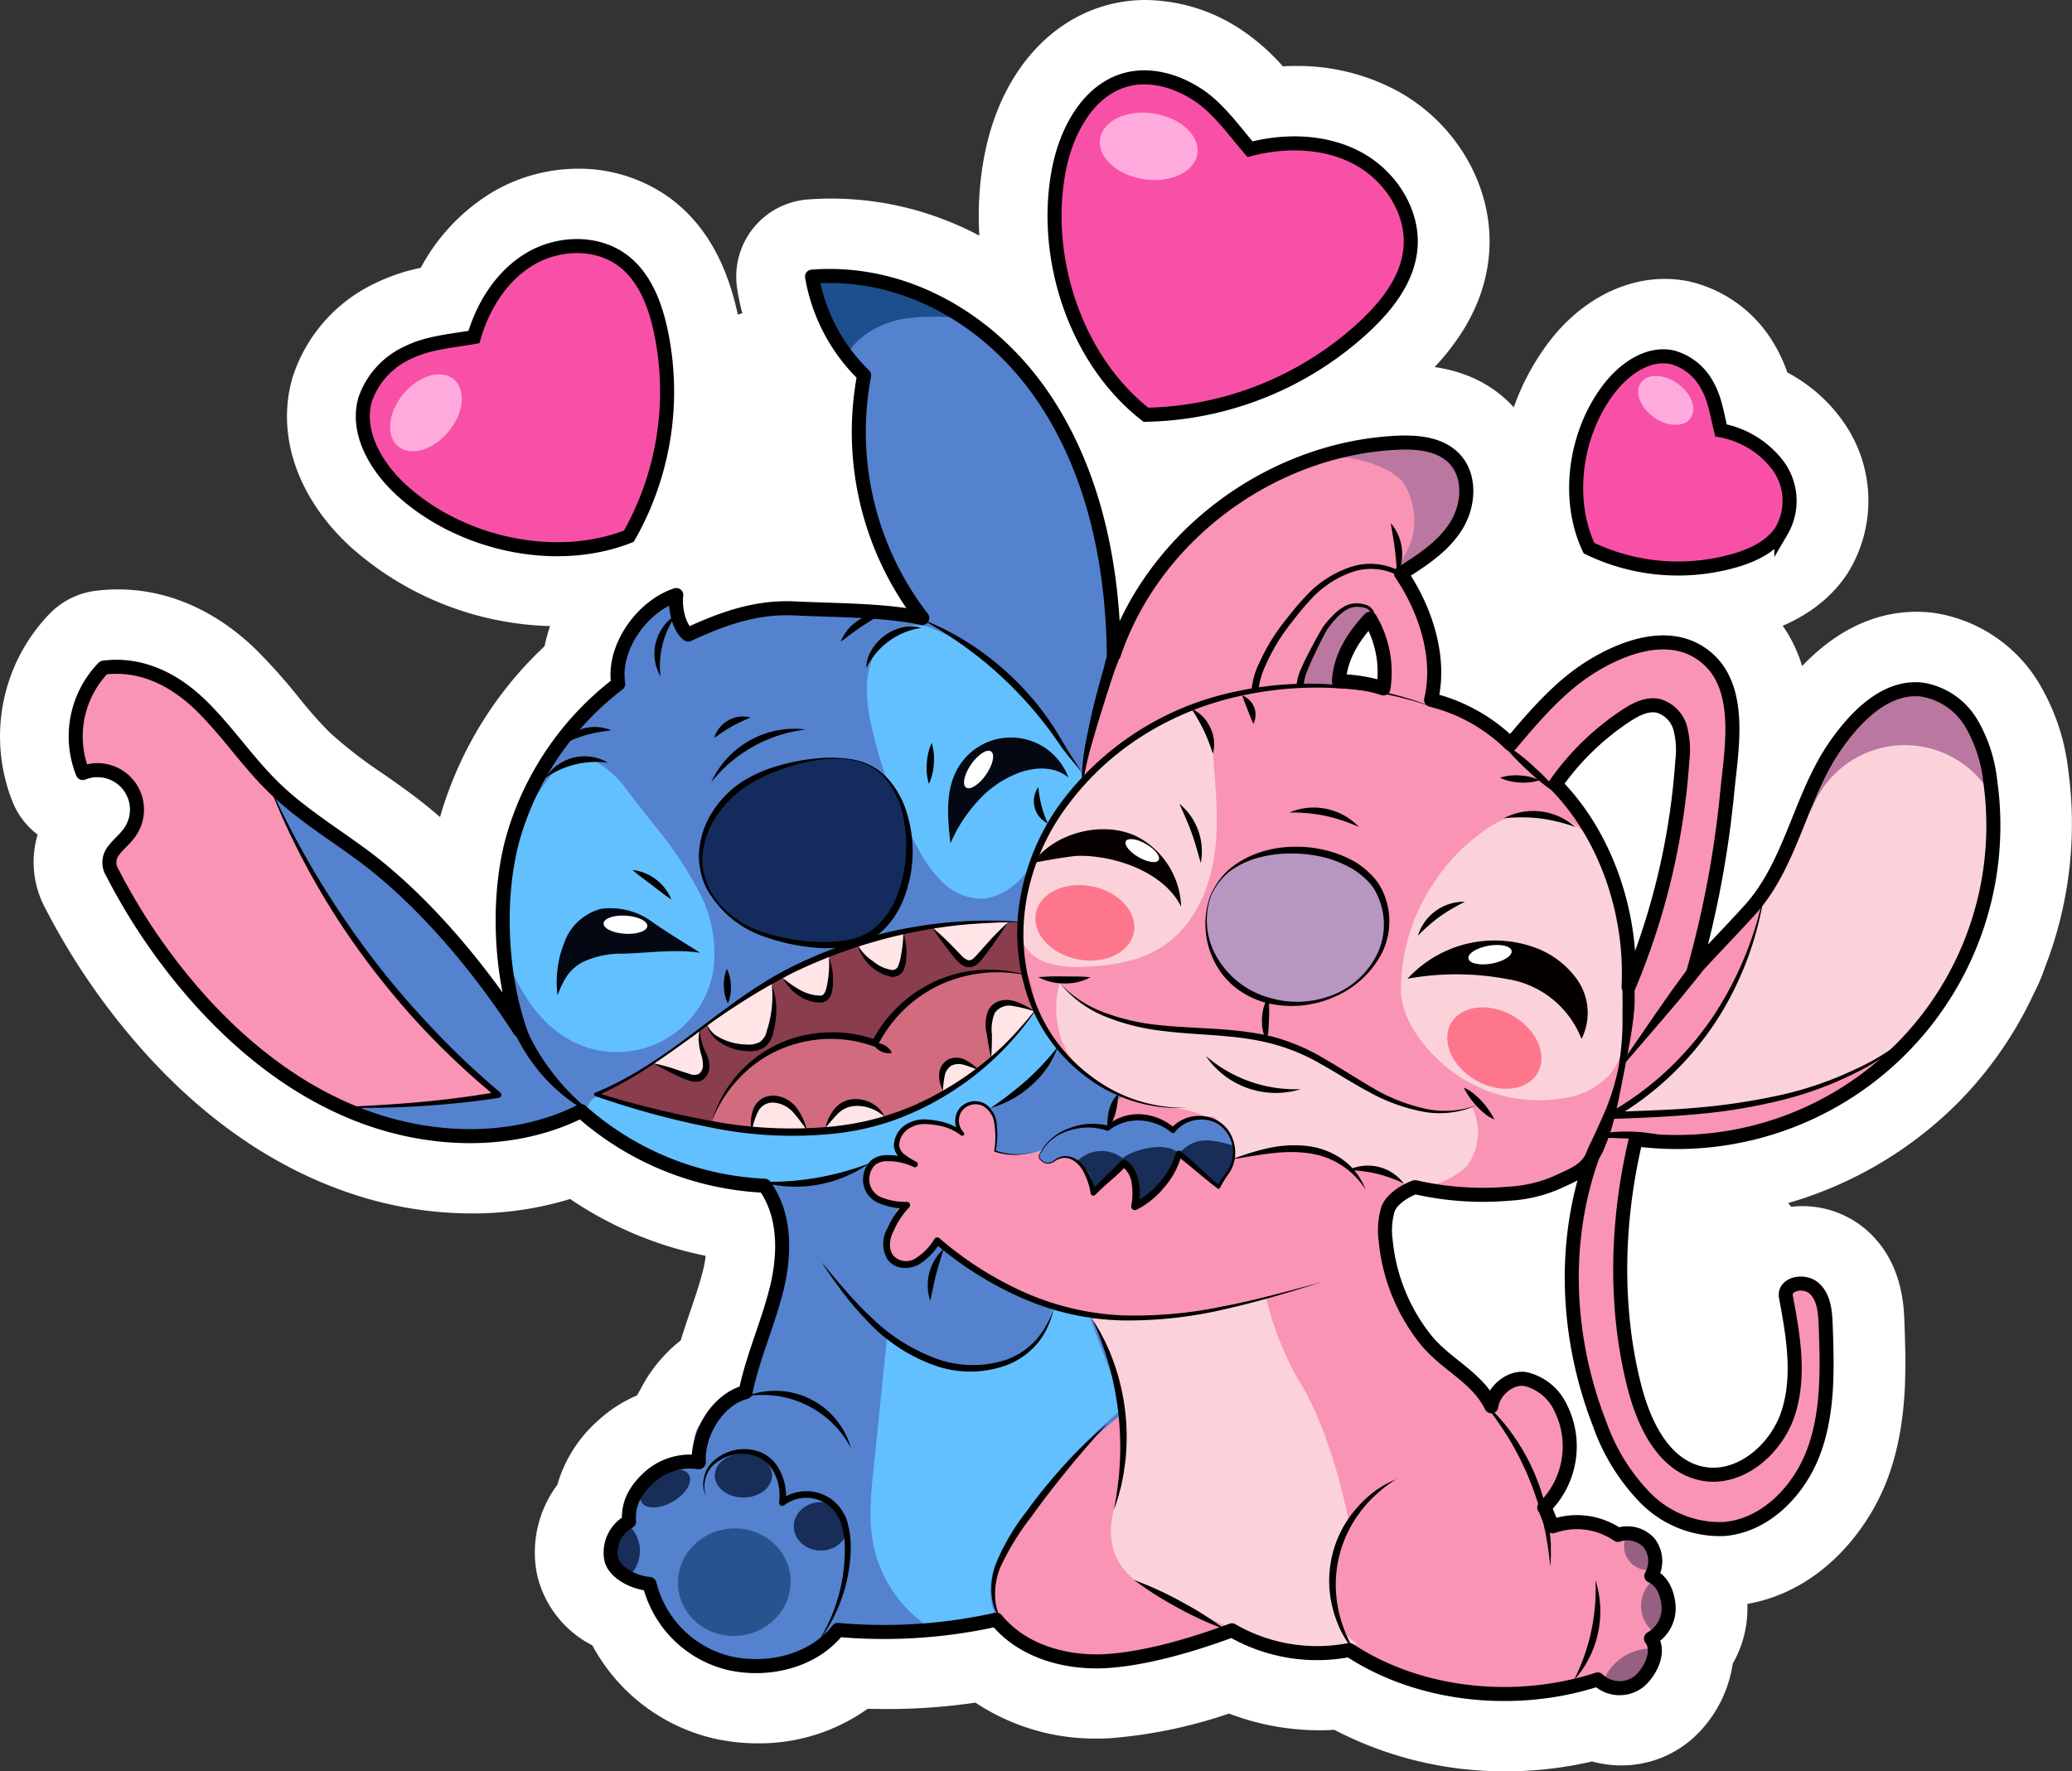 <svg xmlns="http://www.w3.org/2000/svg" viewBox="0 0 295.22 252.403"><rect x="0" y="0" width="295.22" height="252.403" fill="#333333" stroke="none"/><defs><style>.cls-1{fill:#fff;}.cls-2{fill:#f994b4;}.cls-3{fill:#5482cf;}.cls-4{fill:#fbd2da;}.cls-5{fill:#8a3d4d;}.cls-6{fill:#b796c1;}.cls-7{fill:#d26b7e;}.cls-8{fill:#ffe5e6;}.cls-9{fill:#62c0fe;}.cls-10{fill:#27548f;}.cls-11{fill:#182d58;}.cls-12{fill:#1d4f8e;}.cls-13{fill:#040813;}.cls-14{fill:#ba77a0;}.cls-15{fill:#040000;}.cls-16{fill:#070000;}.cls-17{fill:#966082;}.cls-18{fill:#142b5d;}.cls-19{fill:none;stroke-linecap:round;stroke-linejoin:round;}.cls-19,.cls-21{stroke:#000;stroke-width:2px;}.cls-20{fill:#fe768c;}.cls-21{fill:#f850a7;stroke-miterlimit:10;}.cls-22{fill:#fad;}</style></defs><title>disney-cartoons-stitch-and-angel</title><g id="Layer_6"><path d="M216.273,275.967a47.082,47.082,0,0,1-23.296-6.028,29.678,29.678,0,0,1-3.252.178,30.938,30.938,0,0,1-12.641-2.718c-4.52,1.561-11.396,3.573-17.476,3.864-.483.023-.96.034-1.436.034a25.234,25.234,0,0,1-16.13-5.404,78.389,78.389,0,0,1-13.978,1.193c-1.438,0-2.885-.036-4.321-.105a21.63,21.63,0,0,1-14.021,4.997,23.385,23.385,0,0,1-5.064-.556,21.435,21.435,0,0,1-14.774-12.198c-3.035-1.246-5.958-3.637-6.708-7.397a11.046,11.046,0,0,1,2.638-9.457,14.111,14.111,0,0,1,4.518-7.665,14.7,14.7,0,0,1,5.994-3.354,8.792,8.792,0,0,1,1.032-2.283,15.974,15.974,0,0,1,5.709-6.396c.556-2.005,1.2-3.896,1.828-5.742.672-1.975,1.367-4.019,1.876-6.021a16.572,16.572,0,0,0,.299-7.701,48.184,48.184,0,0,1-23.249-9.36,41.81,41.81,0,0,1-14.862,2.625,49.436,49.436,0,0,1-17.267-3.182c-10.146-3.774-19.479-10.702-27.74-20.593a92.767,92.767,0,0,1-11.314-17.081,8.634,8.634,0,0,1,.668-9.392,16.052,16.052,0,0,1,1.355-1.574,6.084,6.084,0,0,1-.875.063,6.012,6.012,0,0,1-5.587-3.791,20.153,20.153,0,0,1,4.235-21.421,6.024,6.024,0,0,1,3.568-1.787,20.324,20.324,0,0,1,2.583-.166c5.74,0,11.313,2.454,16.116,7.096a75.449,75.449,0,0,1,5.748,6.44,66.984,66.984,0,0,0,4.782,5.401,67.248,67.248,0,0,0,8.172,6.365c1.297.909,2.591,1.816,3.858,2.755a82.242,82.242,0,0,1,10.53,9.46,46.046,46.046,0,0,1,1.73-9.499,48.585,48.585,0,0,1,14.524-22.407,19.014,19.014,0,0,1,12.437-15.536,5.952,5.952,0,0,1,1.873-.3c.09,0,.181.002.271.006.386-2.24.743-4.639,1.036-6.616,1.975-13.287,3.402-22.887,10.741-22.887h.126l.2.008c4.047.206,5.032,3.82,6.278,8.397.414,1.519.861,3.268,1.333,5.159a48.431,48.431,0,0,1,.375-7.439,31.015,31.015,0,0,1-6.974-15.131,6.012,6.012,0,0,1,5.5-6.85c.976-.075,1.974-.113,2.959-.113,13.687,0,26.453,7.05,35.023,19.342a61.89,61.89,0,0,1,9.434,22.012,51.644,51.644,0,0,1,36.024-17.577c.493-.024,1.018-.041,1.565-.041,4.804,0,8.574,1.361,11.206,4.045,4.734,4.827,4.131,12.247,1.089,17.082a19.503,19.503,0,0,1-2.567,3.235c2.233.645,6.192,2.161,6.994,6.185a11.293,11.293,0,0,1,1.674,6,35.762,35.762,0,0,1,4.465-3.417c4.804-3.072,9.457-4.629,13.832-4.629a15.375,15.375,0,0,1,10.336,3.796c6.552,5.773,5.814,14.873,5.113,21.22a44.666,44.666,0,0,1,4.241-7.833c4.897-6.993,10.369-10.538,16.265-10.538a14.4,14.4,0,0,1,1.683.1,16.09,16.09,0,0,1,11.374,7.548,26.112,26.112,0,0,1,3.57,10.664,51.351,51.351,0,0,1-3.101,25.711,19.42,19.42,0,0,1-1.285,3.027,50.315,50.315,0,0,1-9.9,14.355A51.612,51.612,0,0,1,247.252,196.844a74.517,74.517,0,0,1,7.566,9.116q.083.109.167.223a8.999,8.999,0,0,1,9.31,1.297c3.593,3.029,3.755,7.491,3.833,9.636.214,5.916.481,13.278-1.978,20.11-2.534,7.041-9.092,14.467-18.032,15.188-.475.039-.958.059-1.443.059a18.455,18.455,0,0,1-2.147-.125,12.572,12.572,0,0,1,1.221,4.96,10.875,10.875,0,0,1-1.951,6.667,12.415,12.415,0,0,1-4.255,8.649,10.308,10.308,0,0,1-6.784,2.498,10.641,10.641,0,0,1-3.955-.761,49.338,49.338,0,0,1-12.531,1.606Zm-10.501-71.727c.686.28,1.626.58,2.331.805,2.785.888,6.251,1.994,8.513,4.88,2.378,3.033.845,6.568-.633,9.523a9.701,9.701,0,0,1,2.874-.445,9.115,9.115,0,0,1,1.53.129l.14.025a60.945,60.945,0,0,1-.271-14.852c-.835.133-1.721.24-2.668.323-1.428.125-2.879.189-4.312.189A49.367,49.367,0,0,1,205.772,204.24ZM231.427,140.224a42.019,42.019,0,0,1,3.25,5.182c.467-2.885.804-5.827,1.02-8.873.002-.03.004-.062.006-.095A31.781,31.781,0,0,0,231.427,140.224Z" class="cls-1" transform="translate(-1.782 -28.564)"/><path d="M120.204,66.859c11.912 0,23.316,6.294,30.922,17.202,6.125,8.784,9.62,19.847,10.412,32.937a46.848,46.848,0,0,1,39.392-26.368c.415-.02.858-.034,1.319-.034,2.5,0,5.548.416,7.636,2.546,2.919,2.976,2.424,7.746.427,10.919-1.811,2.877-4.635,4.833-7.28,6.52,3.503,5.509,11.928,2.7,11,7.936,3.474.942-.169,11.793,3.097,14.628,2.78-3.308,6.435-7.495,10.676-10.207,3.994-2.554,7.801-3.841,11.137-3.841a10.353,10.353,0,0,1,7.031,2.548c4.867,4.288,3.998,12.026,3.364,17.677-.078.691-.152,1.36-.215,1.995a149.095,149.095,0,0,1-3.736,21.758q.606-.644,1.209-1.281c1.304-1.381,2.608-2.762,3.959-4.251,3.179-3.506,4.936-7.876,6.797-12.502a53.371,53.371,0,0,1,5.378-10.892c3.91-5.584,8.003-8.405,12.168-8.405a9.323,9.323,0,0,1,1.096.065,11.061,11.061,0,0,1,7.74,5.261,21.383,21.383,0,0,1,2.84,8.683,46.519,46.519,0,0,1-2.857,23.322,14.389,14.389,0,0,1-1.052,2.48,45.557,45.557,0,0,1-8.98,13.074,47.117,47.117,0,0,1-33.044,13.641,44.021,44.021,0,0,1-4.791-.26,72.663,72.663,0,0,0-.035,33.743c1.19,4.698,3.656,10.546,8.651,11.727a1.014,1.014,0,0,0,.234.029c4.327,0-5.444-32.941-3.938-37.611.165-.513.451-.741.831-.741,3.087.001,12.39,15.101,13.75,15.101.164,0,.213-.22.12-.714a2.434,2.434,0,0,1,1.234-2.629,3.731,3.731,0,0,1,1.872-.481,3.918,3.918,0,0,1,2.504.871c1.752,1.477,1.981,3.868,2.058,5.994.209,5.771.446,12.312-1.686,18.236-1.991,5.532-7.008,11.355-13.729,11.897q-.519.043-1.042.042a16.081,16.081,0,0,1-10.953-4.758,29.542,29.542,0,0,1-6.734-10.842,56.081,56.081,0,0,1-2.253-35.098c-.565.307-1.156.575-1.741.84-.253.115-.508.231-.763.35a20.297,20.297,0,0,1-7.08,1.68q-1.938.17-3.876.17a44.302,44.302,0,0,1-9.581-1.049c-1.25.491-2.679,1.526-2.982,2.426a9.937,9.937,0,0,0-.279,4.028c.455,4.826,9.254,3.973,12.246,7.789,1.175,1.499-4.239,8.301-2.802,9.45a23.405,23.405,0,0,1,4.408,4.213,6.143,6.143,0,0,1,1.485-1.581,5.241,5.241,0,0,1,3.085-1.088,4.076,4.076,0,0,1,.687.057,8.316,8.316,0,0,1,5.688,4.58,13.328,13.328,0,0,1-1.975,14.901c.106.244.209.508.316.779.064.163.134.342.204.512a12.998,12.998,0,0,1,3.059-.38,10.79,10.79,0,0,1,5.87,1.714,5.906,5.906,0,0,1,1.191-.122,4.873,4.873,0,0,1,3.889,1.764,5.302,5.302,0,0,1,.786,4.885,6.502,6.502,0,0,1,2.184,4.835,5.984,5.984,0,0,1-2.198,4.82c.825,2.23-.652,5.074-2.298,6.509a5.319,5.319,0,0,1-3.498,1.266,5.465,5.465,0,0,1-3.365-1.13,44.32,44.32,0,0,1-13.122,1.975,41.381,41.381,0,0,1-22.233-6.232,24.171,24.171,0,0,1-4.315.382,25.475,25.475,0,0,1-12.308-3.146c-3.539,1.31-11.473,3.983-18.048,4.298q-.602.029-1.196.028c-5.952,0-11.287-2.129-14.58-5.832a69.821,69.821,0,0,1-15.528,1.621c-2.07,0-4.163-.077-6.241-.233a15.971,15.971,0,0,1-12.102,5.124,18.362,18.362,0,0,1-3.98-.437,16.438,16.438,0,0,1-12.02-11.373c-2.263-.407-5.153-1.865-5.642-4.319a6.025,6.025,0,0,1,2.508-6.063c-.009-2.369,1.003-4.425,3.15-6.422a9.709,9.709,0,0,1,6.561-2.571q.129,0,.259.004a11.259,11.259,0,0,1,.406-2.279,4.177,4.177,0,0,1,.729-1.934,10.31,10.31,0,0,1,5.659-5.465,74.075,74.075,0,0,1,2.276-7.578c.704-2.069,1.431-4.208,1.989-6.4.818-3.213,1.713-9.176-1.228-13.651A43.303,43.303,0,0,1,84.617,188.079a36.369,36.369,0,0,1-15.657,3.393,44.675,44.675,0,0,1-15.524-2.868c-9.32-3.467-17.948-9.897-25.645-19.112A87.784,87.784,0,0,1,17.088,153.333a3.685,3.685,0,0,1,.232-4.124,13.564,13.564,0,0,1,1.219-1.372,10.415,10.415,0,0,0,1.149-1.314,4.584,4.584,0,0,0-3.879-7.191,4.397,4.397,0,0,0-1.641.309,1.014,1.014,0,0,1-1.32-.565,15.146,15.146,0,0,1,3.185-16.099,1.013,1.013,0,0,1,.599-.301,15.296,15.296,0,0,1,1.955-.126c4.43 0,8.764,1.943,12.642,5.691a71.628,71.628,0,0,1,5.365,6.026,70.873,70.873,0,0,0,5.157,5.807,70.842,70.842,0,0,0,8.788,6.874c1.259.882,2.517,1.764,3.75,2.676,6.511,4.818,13.351,12.041,19.281,20.286-1.493-7.636-1.273-16.241.74-22.896a43.436,43.436,0,0,1,14.695-21.466c-.471-5.268,3.687-11.421,9.037-13.174a1,1,0,0,1,.316-.051,1.014,1.014,0,0,1,1.001,1.171,6.936,6.936,0,0,0,.906,4.259c4.461-2.031,4.513-34.926,10.141-34.926.024,0,.049.001.074.002,1.318.067,7.629,31.519,9.09,31.567a109.735,109.735,0,0,1,11.522.783,44.452,44.452,0,0,1-7.07-32.812,26.587,26.587,0,0,1-7.329-14.256,1.013,1.013,0,0,1,.925-1.155q1.296-.099,2.585-.099m78.055,58.455a13.633,13.633,0,0,0-1.311-6.797,13.096,13.096,0,0,0-3.057,6.125,24.989,24.989,0,0,1,4.368.672M234.965,163.975a98.204,98.204,0,0,0,5.719-27.089,11.532,11.532,0,0,0-.244-4.248,3.568,3.568,0,0,0-2.359-2.512,2.541,2.541,0,0,0-.566-.062,6.597,6.597,0,0,0-3.312,1.327,36.601,36.601,0,0,0-9.265,8.821c5.677,6.079,9.307,14.796,10.028,23.762M120.204,56.859h-0c-1.112,0-2.239.043-3.349.128a11.013,11.013,0,0,0-10.059,12.555,31.247,31.247,0,0,0,.754,3.657,12.501,12.501,0,0,0-7.86,6.37,27.38,27.38,0,0,0-2.495,6.671c-1.029,4.017-1.764,8.959-2.475,13.738-.142.957-.301,2.027-.471,3.128A24.029,24.029,0,0,0,79.373,120.646,53.647,53.647,0,0,0,64.738,144.12q-.131.431-.253.869-2.132-1.836-4.247-3.403c-1.335-.988-2.668-1.922-3.956-2.825a62.688,62.688,0,0,1-7.566-5.864,62.575,62.575,0,0,1-4.398-4.984,80.613,80.613,0,0,0-6.138-6.864c-5.754-5.561-12.529-8.5-19.592-8.501a25.41,25.41,0,0,0-3.233.208,11.049,11.049,0,0,0-6.51,3.267,25.165,25.165,0,0,0-5.288,26.751A10.962,10.962,0,0,0,7.14,147.486a13.84,13.84,0,0,0,1.05,10.411,97.804,97.804,0,0,0,11.926,18.005c8.826,10.567,18.864,17.994,29.834,22.074a54.419,54.419,0,0,0,19.01,3.496,47.423,47.423,0,0,0,14.052-2.062,53.026,53.026,0,0,0,19.322,8.097,16.463,16.463,0,0,1-.407,2.169c-.461,1.813-1.094,3.675-1.765,5.645-.451,1.326-.934,2.744-1.394,4.245a21.031,21.031,0,0,0-5.766,7.038q-.24.39-.452.796a19.56,19.56,0,0,0-5.625,3.646,19.295,19.295,0,0,0-5.734,9.097,16.08,16.08,0,0,0-2.916,12.667A15.099,15.099,0,0,0,86.179,263.012a26.492,26.492,0,0,0,17.398,13.291,28.388,28.388,0,0,0,6.147.674,26.617,26.617,0,0,0,15.687-4.929q1.328.038,2.656.038a85.885,85.885,0,0,0,12.692-.911,30.838,30.838,0,0,0,17.415,5.121c.553,0,1.115-.013,1.67-.04a69.361,69.361,0,0,0,17.05-3.523,36.153,36.153,0,0,0,12.832,2.382q1.085,0,2.164-.067a52.472,52.472,0,0,0,24.384,5.918,54.441,54.441,0,0,0,12.333-1.407,15.66,15.66,0,0,0,4.153.562,15.306,15.306,0,0,0,10.065-3.725,17.893,17.893,0,0,0,5.839-10.777,15.858,15.858,0,0,0,2.082-8.507c10.637-1.885,17.438-10.772,20.109-18.194,2.785-7.741,2.499-15.637,2.27-21.982-.088-2.416-.32-8.824-5.607-13.28a13.885,13.885,0,0,0-8.948-3.225,14.084,14.084,0,0,0-1.591.09c-.137-.18-.273-.358-.409-.535a56.246,56.246,0,0,0,24.221-14.325,55.257,55.257,0,0,0,10.829-15.651,24.554,24.554,0,0,0,1.507-3.548,56.354,56.354,0,0,0,3.348-28.11,30.892,30.892,0,0,0-4.3-12.646,21.128,21.128,0,0,0-15.003-9.832,19.415,19.415,0,0,0-2.275-.135c-5.95-0-11.429,2.597-16.347,7.734a20.146,20.146,0,0,0-19.608-14.38,30.085,30.085,0,0,0-15.454,4.753,12.176,12.176,0,0,0-3.962-5.75c4-7.453,3.05-16.299-2.5-21.96-3.607-3.678-8.578-5.544-14.776-5.544-.577,0-1.168.015-1.807.046A56.426,56.426,0,0,0,167.167,93.804,63.757,63.757,0,0,0,159.328,78.342c-9.518-13.652-23.779-21.482-39.124-21.482Z" class="cls-1" transform="translate(-1.782 -28.564)"/><path d="M81.46,112.79a39.952,39.952,0,0,1-26.193-9.847c-6.246-5.65-8.864-12.827-7.001-19.199a17.408,17.408,0,0,1,9.351-10.418,26.255,26.255,0,0,1,7.483-2.139,23.643,23.643,0,0,1,9.389-10.938,19.03,19.03,0,0,1,9.676-2.644,16.995,16.995,0,0,1,10.285,3.337c3.699,2.823,6.153,7.139,7.503,13.195a47.812,47.812,0,0,1-5.137,33.812l-1.051,1.833-1.968.772A33.585,33.585,0,0,1,81.46,112.79Z" class="cls-1" transform="translate(-1.782 -28.564)"/><path d="M84.163,62.605a11.939,11.939,0,0,1,7.252,2.312c2.722,2.078,4.572,5.45,5.656,10.308a42.754,42.754,0,0,1-4.594,30.235l-.177.309-.331.13A28.785,28.785,0,0,1,81.46,107.791a34.751,34.751,0,0,1-22.839-8.555c-4.791-4.333-6.868-9.6-5.556-14.088a12.427,12.427,0,0,1,6.742-7.327A25.477,25.477,0,0,1,67.239,75.915c.502-.076,1.002-.151,1.497-.233a19.486,19.486,0,0,1,8.294-11.128,14.095,14.095,0,0,1,7.133-1.949m0-10a24.036,24.036,0,0,0-12.221,3.34A28.016,28.016,0,0,0,61.732,66.725,27.278,27.278,0,0,0,55.424,68.833a22.398,22.398,0,0,0-11.957,13.508c-2.414,8.256.744,17.344,8.446,24.311A44.459,44.459,0,0,0,81.46,117.791a38.556,38.556,0,0,0,14.168-2.584l.331-.13,3.268-1.285,1.747-3.046.177-.309a52.868,52.868,0,0,0,5.68-37.388c-1.618-7.254-4.676-12.515-9.349-16.082a22.022,22.022,0,0,0-13.32-4.363Z" class="cls-1" transform="translate(-1.782 -28.564)"/><path d="M161.583,92.4C150.137,83.516,144.009,66.248,147.015,51.343c1.823-9.03,7.07-15.492,14.038-17.285a15.919,15.919,0,0,1,3.971-.494,20.003,20.003,0,0,1,10.926,3.457,29.969,29.969,0,0,1,6.502,6.211,30.094,30.094,0,0,1,3.991-.271,25.049,25.049,0,0,1,12.012,2.932c7.009,3.837,11.306,11.658,10.451,19.019-.584,5.032-3.282,9.752-8.247,14.43a53.251,53.251,0,0,1-35.293,14.323l-2.114.032Z" class="cls-1" transform="translate(-1.782 -28.564)"/><path d="M165.024,38.564a15.126,15.126,0,0,1,8.182,2.637A28.716,28.716,0,0,1,179.321,47.297c.382.465.761.928,1.143,1.381a26.114,26.114,0,0,1,5.979-.716,19.921,19.921,0,0,1,9.61,2.318c5.269,2.885,8.512,8.665,7.886,14.056-.442,3.813-2.637,7.532-6.709,11.368a48.193,48.193,0,0,1-31.941,12.962l-.356.005-.281-.218c-10.031-7.786-15.387-22.977-12.735-36.121,1.434-7.106,5.315-12.128,10.382-13.432a10.904,10.904,0,0,1,2.725-.336m0-10a20.927,20.927,0,0,0-5.221.653c-8.864,2.281-15.478,10.183-17.688,21.137-3.416,16.934,3.33,35.849,16.406,45.998l.28.218,2.774,2.154,3.512-.054.356-.005a58.308,58.308,0,0,0,38.645-15.682c5.859-5.52,9.06-11.242,9.785-17.494,1.102-9.477-4.13-19.114-13.017-23.98a30.052,30.052,0,0,0-14.412-3.546q-.937,0-1.883.052a30.327,30.327,0,0,0-5.865-5.172,24.981,24.981,0,0,0-13.671-4.278Z" class="cls-1" transform="translate(-1.782 -28.564)"/><path d="M215.957,108.864l5.509-3.733a29.388,29.388,0,0,1,5.208-25.092c3.373-4.277,7.856-6.729,12.3-6.729a12.061,12.061,0,0,1,2.596.282,13.998,13.998,0,0,1,8.901,6.906,18.638,18.638,0,0,1,1.817,4.696,18.156,18.156,0,0,1,8.053,6.364,14.466,14.466,0,0,1,.476,16.004c-2.041,3.087-5.268,5.248-9.863,6.604a34.708,34.708,0,0,1-9.83,1.407,35.454,35.454,0,0,1-12.824-2.398l-6.994,4.133Z" class="cls-1" transform="translate(-1.782 -28.564)"/><path d="M238.974,78.31a7.036,7.036,0,0,1,1.519.164,9.014,9.014,0,0,1,5.642,4.513,18.1,18.1,0,0,1,1.717,5.194c.063.286.127.571.192.853a13.904,13.904,0,0,1,8.173,5.352,9.557,9.557,0,0,1,.43,10.417c-1.365,2.065-3.691,3.559-7.109,4.567a29.768,29.768,0,0,1-8.415,1.203,30.179,30.179,0,0,1-13.169-3.002l-9.192,5.432,8.72-5.91c-3.484-7.36-2.202-17.212,3.118-23.959,2.445-3.101,5.482-4.826,8.374-4.826m0-10c-5.985,0-11.9,3.147-16.226,8.634a34.215,34.215,0,0,0-6.866,25.932l-2.73,1.85,10.697,16.887,4.988-2.947a40.593,40.593,0,0,0,12.286,1.908,39.703,39.703,0,0,0,11.246-1.612c5.692-1.68,9.938-4.587,12.619-8.642a19.508,19.508,0,0,0-.525-21.591,22.661,22.661,0,0,0-8.02-7.088,21.189,21.189,0,0,0-1.636-3.632,18.997,18.997,0,0,0-12.165-9.301,17.065,17.065,0,0,0-3.669-.398Z" class="cls-1" transform="translate(-1.782 -28.564)"/><path d="M272.751,177.929a45.813,45.813,0,0,0,12.605-38.022,20.713,20.713,0,0,0-2.693-8.281,10.046,10.046,0,0,0-7.004-4.798c-5.099-.605-9.369,3.708-12.314,7.914-5.098,7.28-6.284,16.91-12.254,23.494-2.714,2.993-5.24,5.548-7.954,8.541a145.93,145.93,0,0,0,4.762-25.546c.571-5.833,2.211-14.388-2.811-18.813-4.996-4.402-12.095-1.721-16.952,1.386-4.283,2.74-7.854,6.907-11.117,10.806a24.61,24.61,0,0,0-11.337-6.329c1.453-5.999-.792-12.898-4.279-17.991,2.942-1.858,5.983-3.812,7.837-6.757s2.144-7.185-.293-9.669c-2.04-2.08-5.272-2.351-8.182-2.208-17.858.875-34.58,13.221-40.287,30.165-.138-13.06-2.929-26.454-10.398-37.167s-19.576-17.674-32.598-16.672A25.585,25.585,0,0,0,124.904,82.044a43.39,43.39,0,0,0,8.286,34.587c-5.395-1.165-12.566-1.089-18.078-1.369s-10.273,1.396-15.279,3.722c-1.354-.981-1.947-3.983-1.689-5.631-4.909,1.608-9.097,7.561-8.276,12.66a42.413,42.413,0,0,0-14.802,21.31c-2.546,8.415-2.784,17.972.09,26.281a88.338,88.338,0,0,0-21.683-23.15c-4.264-3.155-8.835-5.944-12.641-9.638-3.789-3.678-6.724-8.162-10.521-11.832s-8.526-5.965-13.764-5.289a14.048,14.048,0,0,0-2.972,15.019,5.621,5.621,0,0,1,6.735,8.396c-.683.996-1.67,1.748-2.391,2.717a2.686,2.686,0,0,0-.143,3.057,86.694,86.694,0,0,0,10.58,15.972c6.8,8.141,15.279,15.114,25.22,18.811s21.506,3.982,30.984-.78A42.298,42.298,0,0,0,110.727,197.519c3.023,4.18,2.932,9.887,1.66,14.886s-3.326,9.473-4.383,14.522c-3.981,1.049-6.879,5.876-6.657,9.987a8.72,8.72,0,0,0-7.131,2.206c-1.884,1.754-3.003,3.674-2.802,6.241a5.035,5.035,0,0,0-2.552,5.304c.412,2.065,3.361,3.429,5.459,3.603A15.446,15.446,0,0,0,105.75,265.565c5.514,1.224,11.922-.312,15.416-4.75a73.825,73.825,0,0,0,22.583-1.468c3.586,4.424,9.671,6.195,15.359,5.923s12.859-2.394,18.188-4.402a24.252,24.252,0,0,0,16.741,2.809c10.108,6.658,23.88,7.94,35.388,4.188a4.498,4.498,0,0,0,5.953.241c1.651-1.438,2.98-4.339,1.637-6.068a4.944,4.944,0,0,0,2.513-4.453c-.078-1.794-.82-3.755-2.465-4.475a4.267,4.267,0,0,0-.294-4.668,4.175,4.175,0,0,0-4.467-1.173,10.337,10.337,0,0,0-9.283-1.226c-.398-.602-.815-2.078-1.213-2.68a12.253,12.253,0,0,0,2.315-14.233,7.406,7.406,0,0,0-4.965-4.058c-2.182-.373-4.616,1.675-4.883,3.873-2.115-4.277-6.563-5.93-9.507-9.685a26.816,26.816,0,0,1-5.556-13.932,10.763,10.763,0,0,1,.327-4.446c.478-1.419,2.456-2.677,3.875-3.157a43.449,43.449,0,0,0,13.437.924,19.803,19.803,0,0,0,6.736-1.587c2.099-.987,4.79-1.815,5.683-3.956a55.021,55.021,0,0,0,.449,38.412,28.759,28.759,0,0,0,6.492,10.479,14.907,14.907,0,0,0,11.211,4.437c5.996-.484,10.82-5.57,12.857-11.23s1.844-11.845,1.626-17.856c-.069-1.898-.247-4.032-1.699-5.256s-4.31-.589-3.96,1.278c1.025,5.478,2.036,11.229.326,16.532s-7.129,9.859-12.552,8.577c-5.335-1.261-8.055-7.15-9.401-12.465-2.875-11.355-2.483-23.714.237-35.107A45.813,45.813,0,0,0,272.751,177.929ZM198.893,126.655a21.283,21.283,0,0,0-6.342-1.027c.186-3.406,2.079-6.429,4.431-8.899A14.959,14.959,0,0,1,198.893,126.655Zm24.516,13.666a37.341,37.341,0,0,1,10.021-9.761c1.393-.919,3.031-1.777,4.66-1.409a4.568,4.568,0,0,1,3.103,3.195,12.422,12.422,0,0,1,.288,4.625,106.127,106.127,0,0,1-7.816,33.108C235.631,160.122,230.537,147.546,223.409,140.321Z" class="cls-2" transform="translate(-1.782 -28.564)"/><path d="M48.408,186.362a151.047,151.047,0,0,0,24.379-1.789,116.42,116.42,0,0,1-32.87-44.629,95.687,95.687,0,0,0,7.854,6.46c3.541,2.493,15.411,12.068,18.396,15.517s9.829,13.863,9.829,13.863-5.348-14.127-1.987-24.256,9.098-20.795,14.402-24.773c1.402-2.974,4.477-10.503,7.518-12.346,2.211,0,2.971,3.045,2.971,3.045l.933,1.531s8.604-3.961,14.454-3.747,17.959,1.207,17.959,1.207-6.149-11.135-7.041-16.816-.631-17.096-.631-17.096l-5.281-8.513-1.81-6.037,8.942.556s11.63,2.902,17.006,8.645,11.708,15.473,14.256,23.925a63.83,63.83,0,0,1,2.776,19.789c-.228,3.079-4.132,17.196-4.132,17.196l-.985,2.624a30.178,30.178,0,0,0-5.052,9.201c-1.621,5.14-3.136,9.562-3.136,9.562a56.405,56.405,0,0,0,1.163,9.151,53.936,53.936,0,0,0,3.741,8.967s7.16,6.194,8.451,6.689l1.291.495a4.3,4.3,0,0,0-2.18,2.751l-.033,1.786s-6.71,1.59-9.217,2.919c-1.202,1.023-4.756.8-4.756.8l-2.078-.457s.388-5.564-1.116-6.271-3.56-.696-3.837.469a3.114,3.114,0,0,0,.283,3.331,7.951,7.951,0,0,0-4.336-1.843c-2.231-.023-3.642.382-4.281,1.544s-2.071,2.468-.386,3.228a6.989,6.989,0,0,1,2.275,1.439s-4.606-2.323-5.901-.3-1.973,3.064-.433,4.345a10.588,10.588,0,0,0,4.243,1.732s-1.654,2.783-1.652,3.454-.945,4.11.729,4.533,3.476.272,4.377-.929a11.918,11.918,0,0,1,1.817-1.941s11.494,8.123,17.452,9.612,4.381.96,4.381.96,3.679,8.187,3.979,10.289.504,3.844.504,3.844a57.971,57.971,0,0,0-7.002,6.448c-2.579,3.017-8.957,9.167-9.718,11.931s-1.364,6.157-1.49,6.607a38.634,38.634,0,0,0,.318,4.282s-10.121,1.636-13.035,1.686-10.555-.297-10.555-.297a7.501,7.501,0,0,1-6.255,4.658c-4.88.57-11.333.063-14.065-2.661s-5.518-8.464-5.518-8.464-3.079.58-4.304-1.776-.239-5.711-.239-5.711l2.113-1.136a3.349,3.349,0,0,1,.473-4.315,21.69,21.69,0,0,1,4.78-3.985l3.718-1.201s-.851-3.583,1.207-5.151a44.247,44.247,0,0,1,5.345-3.258l1.472-.661a30.288,30.288,0,0,1,1.21-7.369,90.527,90.527,0,0,0,2.733-11.283c.39-2.46.503-6.664.503-6.664l-2.047-4.502a60.862,60.862,0,0,1-7.741-1.126,55.445,55.445,0,0,1-9.476-2.877l-8.467-5.48-1.648-.764s-4.05,2.605-7.354,2.894a117.421,117.421,0,0,1-14.557,0c-1.69-.309-8.464-2.236-8.464-2.236Z" class="cls-3" transform="translate(-1.782 -28.564)"/><path d="M171.135,129.316a5.091,5.091,0,0,1,2.746,3.241,18.02,18.02,0,0,1,.821,4.698c.397,4.695.792,9.454-.045,14.091s-3.066,9.215-6.945,11.887c-3.336,2.298-7.529,2.972-11.579,3.088a14.059,14.059,0,0,1-5.269-.616,5.849,5.849,0,0,1-3.694-3.585c-.752-7.577,2.634-14.378,6.954-20.133A37.346,37.346,0,0,1,171.135,129.316Z" class="cls-4" transform="translate(-1.782 -28.564)"/><path d="M148.641,173.33a39.703,39.703,0,0,1-25.183,15.854c-12.367,2.16-24.808-.885-36.776-4.679,8.579-3.612,15.454-10.287,23.369-15.187a63.443,63.443,0,0,1,35.816-9.375l1.291-.055a47.512,47.512,0,0,0,.437,6.726c.434,2.008,1.916,6.219,1.916,6.219Z" class="cls-5" transform="translate(-1.782 -28.564)"/><path d="M149.865,193.164c1.447-3.384,6.218-4.953,9.727-3.844a7.256,7.256,0,0,1,9.304.298,4.937,4.937,0,0,1,7.992,5.776,22.43,22.43,0,0,0-1.488,2.31c-1.909-1.482-3.743-3.285-5.652-4.767a12.533,12.533,0,0,1-6.259,7.526c.383-2.141.235-4.974-1.592-6.153-1.474,1.602-2.861,2.634-4.335,4.236a9.948,9.948,0,0,0-1.611-3.764,2.866,2.866,0,0,0-3.286-1.187c-.518.227-.955.667-1.516.733S149.643,193.683,149.865,193.164Z" class="cls-3" transform="translate(-1.782 -28.564)"/><path d="M157.404,216.512a36.261,36.261,0,0,1,3.107,27.134s-2.463,7.175,4.171,10.775,18.471,9.126,20.902,9.39a70.812,70.812,0,0,0,7.698,0l1.79-1.078A6.836,6.836,0,0,1,191.951,257.225c-.284-3.976.784-9.277,1.388-10.383a3.645,3.645,0,0,0,.547-1.838s-2.242-12.05-7.01-19.671a44.253,44.253,0,0,1-4.698-11.845s-7.028,1.716-9.434,2.071-15.342.952-15.342.952" class="cls-4" transform="translate(-1.782 -28.564)"/><path d="M275.704,174.377c-4.653,5.114-11.482,8.427-18.194,10.085-9.153,2.261-16.902,2.515-25.024,2.881,10.262-6.583,18.679-18.735,20.843-32.66,0,0,8.416-18.194,10.738-20.931s8.196-8.127,11.593-6.924,6.329,1.911,7.78,6.209,2.989,11.071,2.178,16.646-.873,13.265-4.055,17.247S275.704,174.377,275.704,174.377Z" class="cls-4" transform="translate(-1.782 -28.564)"/><path d="M174.224,156.35a11.409,11.409,0,0,0,3.555,12.357,13.778,13.778,0,0,0,12.95,2.174,12.857,12.857,0,0,0,7.82-6.894,9.775,9.775,0,0,0-1.396-10.09C191.805,147.842,177.322,148.017,174.224,156.35Z" class="cls-6" transform="translate(-1.782 -28.564)"/><path d="M103.245,188.267a17.985,17.985,0,0,1,9.196-10.393,18.354,18.354,0,0,1,14.009-.665,18.846,18.846,0,0,1,21.872-9.592l1.51,5.573s-4.286,4.43-7.163,6.724-7.87,5.924-13.54,7.597-14.385,2.635-18.307,2.242A46.097,46.097,0,0,1,103.245,188.267Z" class="cls-7" transform="translate(-1.782 -28.564)"/><path d="M94.878,180.079c1.437.49,3.393,1.398,4.83,1.888a2.608,2.608,0,0,0,1.615.187,1.826,1.826,0,0,0,1.081-1.808,7.13,7.13,0,0,0-.565-2.174,6.195,6.195,0,0,1-.306-2.916" class="cls-8" transform="translate(-1.782 -28.564)"/><path d="M102.548,174.508c.537,1.831,3.092,3.115,4.991,3.313s3.256-.038,3.838-1.856a14.096,14.096,0,0,0,.31-7.373" class="cls-8" transform="translate(-1.782 -28.564)"/><path d="M113.179,167.774a10.198,10.198,0,0,0,2.723,2.369c1.022.505,2.603,1.227,3.488.509.624-.505.679-1.976.75-2.775a17.021,17.021,0,0,0-.317-3.284" class="cls-8" transform="translate(-1.782 -28.564)"/><path d="M123.996,162.909c.077,1.267,1.718,2.82,2.762,3.543,1.46,1.011,3.178,1.372,3.595-.562a14.095,14.095,0,0,0,.089-4.676" class="cls-8" transform="translate(-1.782 -28.564)"/><path d="M134.46,160.513c1.143,1.318,2.594,2.973,3.737,4.291.494.57,1.133,1.196,1.877,1.07a2.239,2.239,0,0,0,1.209-.881c1.213-1.407,2.945-3.658,4.157-5.065" class="cls-8" transform="translate(-1.782 -28.564)"/><path d="M143.035,179.591c-.085-.949-.221-2.985-.306-3.934-.105-1.177-.164-2.504.628-3.38a2.92,2.92,0,0,1,2.594-.77,12.821,12.821,0,0,1,3.221,1.166" class="cls-8" transform="translate(-1.782 -28.564)"/><path d="M141.23,181.03a11.093,11.093,0,0,0-2.242-1.164,2.174,2.174,0,0,0-3.01,1.954,11.25,11.25,0,0,0,.22,2.661" class="cls-8" transform="translate(-1.782 -28.564)"/><path d="M127.988,187.991c-1.178-1.79-4.36-2.963-6.168-1.814a7.41,7.41,0,0,0-2.429,3.121" class="cls-8" transform="translate(-1.782 -28.564)"/><path d="M116.77,189.671a10.064,10.064,0,0,0-2.376-3.56,3.438,3.438,0,0,0-3.989-.489c-1.298.885-1.472,2.697-1.52,4.267" class="cls-8" transform="translate(-1.782 -28.564)"/><path d="M81.547,137.495l-.541.53c1.286-1.666,3.871-1.803,5.764-.883a13.952,13.952,0,0,1,4.551,4.293l3.534,4.524a55.71,55.71,0,0,1,6.556,9.734,18.701,18.701,0,0,1,1.959,11.395,13.909,13.909,0,0,1-18.95,10.35c-5.563-2.278-9.075-7.927-10.808-13.683C70.97,154.982,75.57,144.441,81.547,137.495Z" class="cls-9" transform="translate(-1.782 -28.564)"/><path d="M134.385,118.032c-3.202-1.257-6.931,1.135-8.258,4.309s-.844,6.796-.071,10.149a64.998,64.998,0,0,0,6.532,16.986,19.264,19.264,0,0,0,3.452,4.778,8.071,8.071,0,0,0,5.279,2.362c2.657.036,5.08-1.659,6.701-3.764a39.316,39.316,0,0,0,3.773-7.003c1.163-2.389,2.361-4.756,4.56-6.247C151.237,130.463,144.134,121.858,134.385,118.032Z" class="cls-9" transform="translate(-1.782 -28.564)"/><path d="M85.774,187.813c-.923-.977-.006-2.733,1.286-3.105A31.009,31.009,0,0,1,90.974,185.72a59.763,59.763,0,0,0,31.79,3.495c10.647-1.88,20.802-7.755,26.62-16.868a9.395,9.395,0,0,0,3.124,5.354,15.354,15.354,0,0,1-9.58,8.737c-.812-1.089-2.62-.943-3.779-.234a2.206,2.206,0,0,0-.807,3.095c-1.452-.446-3.853-1.133-5.349-.875a6.765,6.765,0,0,0-2.618,1.253,3.107,3.107,0,0,0-.753,2.512,1.933,1.933,0,0,0,1.51,1.854c-1.962-1.006-3.813-.867-4.888.138C113.239,199.218,95.351,197.95,85.774,187.813Z" class="cls-9" transform="translate(-1.782 -28.564)"/><path d="M128.21,218.828c-.622,5.753-1.29,12.798-1.912,18.551-.414,3.832-.825,7.74-.029,11.511a18.544,18.544,0,0,0,8.352,11.83c3.092-.656,6.151-.809,9.243-1.465a9.128,9.128,0,0,1-.664-6.502,20.14,20.14,0,0,1,2.757-5.69A76.841,76.841,0,0,1,161.853,229.192c-1.521-4.548-3.387-8.825-4.908-13.374-1.553-.497-3.659-1.131-5.212-1.628a10.082,10.082,0,0,1-5.153,8.003,13.991,13.991,0,0,1-9.618,1.435C133.708,223.015,130.909,220.748,128.21,218.828Z" class="cls-9" transform="translate(-1.782 -28.564)"/><ellipse cx="106.403" cy="254.014" class="cls-10" rx="8.034" ry="7.658" transform="translate(-28.948 -15.391) rotate(-6.284)"/><ellipse cx="116.948" cy="217.49" class="cls-11" rx="3.843" ry="3.452"/><ellipse cx="105.923" cy="210.248" class="cls-11" rx="4.08" ry="3.136"/><ellipse cx="96.568" cy="240.667" class="cls-11" rx="3.904" ry="2.153" transform="translate(-109.178 51.963) rotate(-30)"/><path d="M91.414,245.952a4.957,4.957,0,0,1,.152,7.037,4.516,4.516,0,0,1-1.964-5.67A2.09,2.09,0,0,1,91.414,245.952Z" class="cls-11" transform="translate(-1.782 -28.564)"/><path d="M122.307,79.336c1.656-3.01,5.004-4.787,8.388-5.379a34.654,34.654,0,0,1,10.263.262,47.358,47.358,0,0,0-22.759-6.683C116.714,71.772,118.646,76.737,122.307,79.336Z" class="cls-12" transform="translate(-1.782 -28.564)"/><path d="M155.158,194.126a4.924,4.924,0,0,1,6.561-.546c1.932-1.397,6.403-2.385,8.03-.643,2.284-2.47,4.469-2.097,7.697-1.15.686,2.821-1.354,3.971-2.045,5.918-1.426-1.277-3.98-3.143-5.406-4.42-2.173,1.807-.901,4.111-6.168,6.614a5.756,5.756,0,0,0-1.93-5.588c-1.353,1.5-2.982,2.736-4.335,4.236A4.477,4.477,0,0,0,155.158,194.126Z" class="cls-11" transform="translate(-1.782 -28.564)"/><path d="M137.204,148.732c-.409-3.571-.77-7.409.963-10.558a8.734,8.734,0,0,1,15.848,1.197c-1.862-1.585-4.48-1.552-6.802-.784a14.931,14.931,0,0,0-6.003,4.009A21.251,21.251,0,0,0,137.204,148.732Z" class="cls-13" transform="translate(-1.782 -28.564)"/><path d="M101.534,164.328c-2.414-1.536-4.488-2.776-6.656-4.276a10.056,10.056,0,0,0-7.469-1.984,7.652,7.652,0,0,0-5.268,4.913,15.18,15.18,0,0,0-.919,7.409c.974-2.606,1.909-3.852,3.655-4.774a13.066,13.066,0,0,1,5.754-1.16C94.174,164.348,98.031,163.786,101.534,164.328Z" class="cls-13" transform="translate(-1.782 -28.564)"/><ellipse cx="90.899" cy="160.33" class="cls-1" rx="1.292" ry="3.126" transform="translate(-76.622 212.383) rotate(-86.388)"/><ellipse cx="141.211" cy="138.213" class="cls-1" rx="3.126" ry="1.292" transform="translate(-54.628 146.871) rotate(-55.243)"/><path d="M259.702,144.469a14.213,14.213,0,0,1,26.51-1.204,32.468,32.468,0,0,0-2.51-9.062c-1.341-2.957-3.684-5.62-6.787-6.576-4.404-1.357-9.266,1.087-12.123,4.703S260.923,140.025,259.702,144.469Z" class="cls-14" transform="translate(-1.782 -28.564)"/><path d="M153.863,178.559a13.185,13.185,0,0,1-1.087-9.927c4.866,5.01,10.934,6.102,16.946,6.656,3.898.359,8.079-.189,11.868.794,5.257,1.363,9.505,4.485,14.241,7.143s10.619,4.992,15.706,3.09a8.22,8.22,0,0,1-.232,7.633c-1.363,2.377-5.622,3.848-8.349,4.12-2.553-2.202-5.095-2.545-8.597-3.006a12.805,12.805,0,0,0-7.658-3.063c-2.927-.228-6.146.949-9.074,1.511a5.465,5.465,0,0,0-1.684-4.56c-1.357-1.134-.622-1.519-2.357-1.176-1.904-1.357-6.886-1.575-9.168-2.083A16.631,16.631,0,0,1,153.863,178.559Z" class="cls-4" transform="translate(-1.782 -28.564)"/><path d="M213.028,147.109a13.574,13.574,0,0,1,7.247-2.83c3.861-.113,7.461,2.355,9.582,5.583s2.976,7.12,3.444,10.954a64.367,64.367,0,0,1,.222,13.483c-.227,2.559-.664,5.239-2.267,7.246a10.918,10.918,0,0,1-6.82,3.515,20.669,20.669,0,0,1-14.466-2.916c-3.93-2.508-8.448-7.458-8.594-12.383a27.62,27.62,0,0,1,4.979-15.83A27.031,27.031,0,0,1,213.028,147.109Z" class="cls-4" transform="translate(-1.782 -28.564)"/><path d="M202.325,168.023a16.854,16.854,0,0,1,18.06-4.472,12.677,12.677,0,0,1,5.879,4.281,8.267,8.267,0,0,1,.854,8.771,13.633,13.633,0,0,0-10.68-8.543A39.075,39.075,0,0,0,202.325,168.023Z" class="cls-15" transform="translate(-1.782 -28.564)"/><path d="M170.072,157.77a11.708,11.708,0,0,0-5.976-9.835c-4.689-2.558-11.916-.937-15.166,3.592,0,0,5.259-1.021,6.666-1.021C160.957,150.505,167.729,152.961,170.072,157.77Z" class="cls-16" transform="translate(-1.782 -28.564)"/><ellipse cx="214.08" cy="164.598" class="cls-1" rx="3.126" ry="1.292" transform="translate(-27.385 11.635) rotate(-10.125)"/><ellipse cx="164.54" cy="149.762" class="cls-1" rx="1.078" ry="2.696" transform="matrix(0.5, -0.866, 0.866, 0.5, -49.21, 188.812)"/><path d="M230.289,267.923a7.413,7.413,0,0,1,6.831-4.466,7.467,7.467,0,0,1-3,5.4,2.459,2.459,0,0,1-1.989.553C231.444,269.221,230.66,267.785,230.289,267.923Z" class="cls-17" transform="translate(-1.782 -28.564)"/><path d="M237.405,261.124a4.791,4.791,0,0,1-.352-7.175,9.615,9.615,0,0,1,1.919,3.734A3.076,3.076,0,0,1,237.405,261.124Z" class="cls-17" transform="translate(-1.782 -28.564)"/><path d="M237.413,252.197a3.424,3.424,0,0,1-3.989-4.584,4.466,4.466,0,0,1,3.67,1.125C237.904,249.633,237.729,251.033,237.413,252.197Z" class="cls-17" transform="translate(-1.782 -28.564)"/><path d="M200.526,109.709c3.255-3.977,3.478-7.776,1.603-11.71-1.234-2.59-6.537-4.226-9.405-4.28-.267.014-.08-.596-.346-.582,2.065-.859,6.204-1.177,8.422-1.469A8.61,8.61,0,0,1,207.18,93.09c2.753,2.128,3.291,6.292,1.976,9.514S204.355,111.72,200.526,109.709Z" class="cls-14" transform="translate(-1.782 -28.564)"/><path d="M123.76,136.928c-4.749-1.093-11.547.76-15.245,2.907-4.53,2.63-7.826,7.964-6.678,13.075.894,3.979,4.274,7.052,8.069,8.544,3.987,1.568,10.901,2.631,14.976.86,3.768-1.638,5.632-5.946,6.244-9.768C132.041,146.836,130.39,138.454,123.76,136.928Z" class="cls-18" transform="translate(-1.782 -28.564)"/><path d="M186.877,126.214a56.94,56.94,0,0,1,3.832-8.477,6.554,6.554,0,0,1,1.842-1.868,3.566,3.566,0,0,1,2.904-.97c3.714.664.369,2.511-.577,3.803A11.487,11.487,0,0,0,192.932,126.214C190.93,126.261,188.879,126.167,186.877,126.214Z" class="cls-14" transform="translate(-1.782 -28.564)"/><path d="M133.19,116.631A43.39,43.39,0,0,1,124.904,82.044a25.585,25.585,0,0,1-7.421-14.062c13.022-1.002,25.128,5.959,32.598,16.672s10.261,24.107,10.398,37.167c5.706-16.944,22.429-29.29,40.287-30.165,2.91-.143,6.142.128,8.182,2.208,2.436,2.485,2.147,6.724.293,9.669s-4.895,4.899-7.837,6.757c3.487,5.093,5.732,11.992,4.279,17.991a24.61,24.61,0,0,1,11.337,6.329c3.263-3.899,6.834-8.066,11.117-10.806,4.857-3.107,11.956-5.788,16.952-1.386,5.021,4.425,3.381,12.98,2.811,18.813a145.932,145.932,0,0,1-4.762,25.546c2.714-2.993,5.24-5.548,7.954-8.541,5.97-6.584,7.156-16.214,12.254-23.494,2.945-4.206,7.215-8.519,12.314-7.914a10.046,10.046,0,0,1,7.004,4.798,20.712,20.712,0,0,1,2.693,8.281,45.083,45.083,0,0,1-50.501,51.002c-2.72,11.393-3.111,23.752-.237,35.107,1.346,5.315,4.066,11.203,9.401,12.465,5.423,1.282,10.842-3.273,12.552-8.577s.699-11.055-.326-16.532c-.349-1.867,2.508-2.502,3.96-1.278s1.63,3.358,1.699,5.256c.218,6.012.41,12.196-1.626,17.856s-6.86,10.746-12.857,11.23a14.907,14.907,0,0,1-11.211-4.437,28.758,28.758,0,0,1-6.492-10.479c-4.758-12.191-5.468-26.015-.997-38.313-.893,2.141-3.037,2.87-5.135,3.857a19.803,19.803,0,0,1-6.736,1.587,43.449,43.449,0,0,1-13.437-.924c-1.418.48-3.397,1.738-3.875,3.157a10.764,10.764,0,0,0-.327,4.446,26.816,26.816,0,0,0,5.556,13.932c2.944,3.755,7.392,5.408,9.507,9.685.267-2.198,2.701-4.247,4.883-3.873a7.406,7.406,0,0,1,4.965,4.058,12.253,12.253,0,0,1-2.315,14.233c.398.602.814,2.078,1.213,2.68a10.337,10.337,0,0,1,9.283,1.226,4.175,4.175,0,0,1,4.467,1.173,4.267,4.267,0,0,1,.294,4.668c1.645.721,2.387,2.681,2.465,4.475a4.944,4.944,0,0,1-2.513,4.453c1.343,1.729.014,4.63-1.637,6.068a4.498,4.498,0,0,1-5.953-.241c-11.508,3.752-25.279,2.47-35.388-4.188a24.252,24.252,0,0,1-16.741-2.809c-5.329,2.008-12.5,4.13-18.188,4.402s-11.773-1.499-15.359-5.923a73.823,73.823,0,0,1-22.583,1.468c-3.494,4.438-9.901,5.974-15.416,4.75a15.446,15.446,0,0,1-11.429-11.297c-2.098-.174-5.047-1.539-5.459-3.603a5.035,5.035,0,0,1,2.552-5.304c-.201-2.566.918-4.487,2.802-6.241a8.72,8.72,0,0,1,7.131-2.206c-.223-4.111,2.676-8.938,6.657-9.987,1.057-5.049,3.111-9.523,4.383-14.522s1.364-10.706-1.66-14.886a42.298,42.298,0,0,1-26.167-10.632c-9.478,4.762-21.043,4.478-30.984.78S35.156,176.997,28.356,168.856A86.698,86.698,0,0,1,17.776,152.884a2.686,2.686,0,0,1,.143-3.057c.72-.969,1.707-1.722,2.391-2.717a5.621,5.621,0,0,0-6.735-8.396,14.048,14.048,0,0,1,2.972-15.019c5.237-.676,9.967,1.619,13.764,5.289s6.732,8.154,10.521,11.832c3.806,3.694,8.377,6.483,12.641,9.638,8.545,6.324,16.633,16.007,22.385,24.948-2.874-8.309-3.338-19.663-.792-28.079A42.414,42.414,0,0,1,89.868,126.013c-.821-5.1,3.367-11.052,8.276-12.66-.257,1.648.335,4.65,1.689,5.631,5.006-2.325,9.766-4.002,15.279-3.722S127.795,115.466,133.19,116.631Z" class="cls-19" transform="translate(-1.782 -28.564)"/><path d="M223.409,140.321a37.342,37.342,0,0,1,10.021-9.761c1.393-.919,3.031-1.777,4.66-1.409a4.568,4.568,0,0,1,3.103,3.195,12.424,12.424,0,0,1,.288,4.625,100.527,100.527,0,0,1-7.658,32.204C234.346,158.577,230.537,147.546,223.409,140.321Z" class="cls-19" transform="translate(-1.782 -28.564)"/><path d="M39.917,139.943a133.403,133.403,0,0,0,6.397,12.417,130.054,130.054,0,0,0,7.701,11.619A121.265,121.265,0,0,0,62.967,174.647a114.593,114.593,0,0,0,10.094,9.595.429.429,0,0,1,.055.605.434.434,0,0,1-.261.149c-2.02.331-4.054.563-6.088.771q-3.053.304-6.114.472c-4.081.217-8.168.246-12.246.123,4.078-.124,8.15-.328,12.207-.675q3.043-.253,6.071-.636c2.018-.251,4.026-.574,6.031-.902l-.205.753a115.521,115.521,0,0,1-10.263-9.58,112.615,112.615,0,0,1-8.95-10.816,106.028,106.028,0,0,1-7.507-11.851A101.174,101.174,0,0,1,39.917,139.943Z" transform="translate(-1.782 -28.564)"/><path d="M133.052,118.031a10.43,10.43,0,0,0-7.847,5.749,5.247,5.247,0,0,1,.764-2.602,6.877,6.877,0,0,1,4.372-3.201A5.263,5.263,0,0,1,133.052,118.031Z" transform="translate(-1.782 -28.564)"/><path d="M88.411,137.244a12.599,12.599,0,0,0-8.921,2.181,6.583,6.583,0,0,1,8.921-2.181Z" transform="translate(-1.782 -28.564)"/><path d="M127.645,115.923c-1.103.687-2.127,1.254-3.111,1.93-.998.654-1.913,1.384-2.97,2.141a6.506,6.506,0,0,1,6.081-4.07Z" transform="translate(-1.782 -28.564)"/><path d="M88.905,132.636a21.253,21.253,0,0,0-3.832.727,21.642,21.642,0,0,0-3.604,1.491,6.083,6.083,0,0,1,7.437-2.218Z" transform="translate(-1.782 -28.564)"/><path d="M103.103,140.045a13.066,13.066,0,0,1,13.517-7.535,20.231,20.231,0,0,0-13.517,7.535Z" transform="translate(-1.782 -28.564)"/><path d="M103.542,133.731a4.279,4.279,0,0,1,5.188-2.933,26.775,26.775,0,0,0-2.697,1.285A25.786,25.786,0,0,0,103.542,133.731Z" transform="translate(-1.782 -28.564)"/><path d="M98.141,116.164a12.521,12.521,0,0,0-2.244,8.787,6.484,6.484,0,0,1,2.244-8.787Z" transform="translate(-1.782 -28.564)"/><path d="M134.536,134.406a8.015,8.015,0,0,1,.297,2.964,7.925,7.925,0,0,1-.7,2.895,7.926,7.926,0,0,1-.297-2.964A8.016,8.016,0,0,1,134.536,134.406Z" transform="translate(-1.782 -28.564)"/><path d="M91.89,152.528a6.823,6.823,0,0,1,5.547,4.207c-1.031-.679-1.888-1.392-2.801-2.068C93.741,153.969,92.823,153.336,91.89,152.528Z" transform="translate(-1.782 -28.564)"/><path d="M146.737,159.978a71.93,71.93,0,0,0-31.916,7.174,90.587,90.587,0,0,0-13.95,8.817c-2.244,1.615-4.483,3.242-6.805,4.755a54.014,54.014,0,0,1-7.285,4.018l-.022-.481a143.907,143.907,0,0,0,16.629,4.081,61.891,61.891,0,0,0,16.969.746A38.878,38.878,0,0,0,136.363,183.837a43.948,43.948,0,0,0,12.769-11.193.05.05,0,0,1,.07-.01.051.051,0,0,1,.011.068,41.384,41.384,0,0,1-12.448,11.807,40.496,40.496,0,0,1-7.816,3.749,37.463,37.463,0,0,1-8.481,1.857,57.924,57.924,0,0,1-17.242-.855,122.185,122.185,0,0,1-16.621-4.509l-.007-.002a.255.255,0,0,1-.015-.479c5.101-2.075,9.677-5.267,14.074-8.592,4.412-3.309,8.795-6.768,13.79-9.276a62.988,62.988,0,0,1,32.295-6.524.05.05,0,0,1-.004.1Z" transform="translate(-1.782 -28.564)"/><path d="M110.095,196.948a39.65,39.65,0,0,0,15.531-2.616,18.225,18.225,0,0,1-15.531,2.616Z" transform="translate(-1.782 -28.564)"/><path d="M142.928,186.438a49.386,49.386,0,0,0,5.154-3.982,36.858,36.858,0,0,0,4.426-4.755A12.959,12.959,0,0,1,148.75,183.2,14.241,14.241,0,0,1,142.928,186.438Z" transform="translate(-1.782 -28.564)"/><path d="M118.839,208.423c1.17,1.37,2.295,2.773,3.497,4.104a47.799,47.799,0,0,0,3.706,3.867,26.061,26.061,0,0,0,8.863,5.654,15.168,15.168,0,0,0,10.254.266,10.448,10.448,0,0,0,4.3-2.899,11.989,11.989,0,0,0,2.492-4.668,11.416,11.416,0,0,1-2.131,4.968,10.845,10.845,0,0,1-4.39,3.291,15.136,15.136,0,0,1-10.859-.02,24.274,24.274,0,0,1-9.071-6.033,48.237,48.237,0,0,1-3.548-4.11C120.872,211.395,119.823,209.932,118.839,208.423Z" transform="translate(-1.782 -28.564)"/><path d="M149.819,193.144a7.45,7.45,0,0,1,4.15-3.752,9.106,9.106,0,0,1,5.732-.415l-.337.065a6.984,6.984,0,0,1,4.943-1.708,7.968,7.968,0,0,1,4.84,1.99l-.551.053a5.359,5.359,0,0,1,4.183-1.8,4.996,4.996,0,0,1,3.972,1.993,5.664,5.664,0,0,1,.926,4.328,5.309,5.309,0,0,1-.933,2.057,14.157,14.157,0,0,0-1.125,1.859.236.236,0,0,1-.314.116l-.041-.024-.011-.008c-1.994-1.485-3.819-3.164-5.757-4.632l.657-.232a11.412,11.412,0,0,1-2.398,4.611,12.478,12.478,0,0,1-4.04,3.302.525.525,0,0,1-.748-.564l.002-.011a9.23,9.23,0,0,0,.061-3.153,3.587,3.587,0,0,0-1.405-2.483l.646-.082a26.134,26.134,0,0,1-2.227,2.116c-.762.664-1.501,1.33-2.196,2.039l-.018.019a.379.379,0,0,1-.647-.216,9.171,9.171,0,0,0-.825-2.645,4.22,4.22,0,0,0-1.721-2.093,2.52,2.52,0,0,0-1.311-.328,2.688,2.688,0,0,0-1.285.502,1.471,1.471,0,0,1-1.418.243,1.744,1.744,0,0,1-.602-.433A.701.701,0,0,1,149.819,193.144Zm.092.039a.601.601,0,0,0,.193.597,1.628,1.628,0,0,0,.567.394,1.283,1.283,0,0,0,1.284-.268,2.879,2.879,0,0,1,1.351-.588,2.804,2.804,0,0,1,1.478.258,3.652,3.652,0,0,1,1.212.907,8.803,8.803,0,0,1,.842,1.228,9.805,9.805,0,0,1,1.106,2.77l-.665-.197c1.361-1.555,2.919-2.867,4.247-4.317a.509.509,0,0,1,.646-.083,3.845,3.845,0,0,1,1.287,1.413,5.796,5.796,0,0,1,.59,1.737,10.201,10.201,0,0,1-.037,3.522l-.746-.575a11.499,11.499,0,0,0,3.752-2.956,11.096,11.096,0,0,0,2.327-4.183l.005-.019a.41.41,0,0,1,.503-.289.419.419,0,0,1,.149.076c1.955,1.561,3.648,3.359,5.547,4.903l-.366.083c.688-1.364,1.909-2.339,2.16-3.769a4.946,4.946,0,0,0-.873-4.05,4.345,4.345,0,0,0-1.635-1.306,4.65,4.65,0,0,0-2.054-.371,4.73,4.73,0,0,0-3.584,1.76.377.377,0,0,1-.528.07l-.005-.004-.018-.014a7.497,7.497,0,0,0-4.381-1.683,6.738,6.738,0,0,0-4.445,1.368l-.019.015a.34.34,0,0,1-.318.05,8.542,8.542,0,0,0-5.41.016A6.639,6.639,0,0,0,149.911,193.183Z" transform="translate(-1.782 -28.564)"/><path d="M108.084,227.54a11.221,11.221,0,0,1,14.95,7.373,14.178,14.178,0,0,0-14.95-7.373Z" transform="translate(-1.782 -28.564)"/><path d="M118.213,262.732a24.494,24.494,0,0,0,3.937-13.599,11.165,11.165,0,0,0-.517-3.435,5.186,5.186,0,0,0-8.092-2.668l-.005.004a.469.469,0,0,1-.75-.441,6.877,6.877,0,0,0-.935-4.576,4.965,4.965,0,0,0-1.646-1.63,5.189,5.189,0,0,0-2.263-.655,6.129,6.129,0,0,0-4.472,1.563,3.917,3.917,0,0,0-1.202,2.092,3.849,3.849,0,0,0,.164,2.46,3.77,3.77,0,0,1-.386-2.504,4.246,4.246,0,0,1,1.133-2.34,6.442,6.442,0,0,1,4.79-1.943,5.91,5.91,0,0,1,2.614.638,5.289,5.289,0,0,1,1.993,1.853,7.762,7.762,0,0,1,1.136,5.183l-.755-.437a6.164,6.164,0,0,1,7.355-.062,6.32,6.32,0,0,1,2.176,3.179,12.023,12.023,0,0,1,.51,3.717A22.716,22.716,0,0,1,118.213,262.732Z" transform="translate(-1.782 -28.564)"/><path d="M212.928,228.18a25.779,25.779,0,0,1,4.426,4.859,29.449,29.449,0,0,1,5.021,12.138l.223,1.637.141,1.643.017,1.647c-.017.548-.047,1.095-.085,1.64-.07-.544-.131-1.085-.18-1.626l-.24-1.61-.278-1.597-.353-1.579a41.835,41.835,0,0,0-4.907-11.871A46.34,46.34,0,0,0,212.928,228.18Z" transform="translate(-1.782 -28.564)"/><path d="M226.017,268.003a28.638,28.638,0,0,0,3.091-14.275,14.674,14.674,0,0,1-3.091,14.275Z" transform="translate(-1.782 -28.564)"/><path d="M195,264.147a14.68,14.68,0,0,1-2.069-3.011,17.034,17.034,0,0,1-1.282-3.458,15.695,15.695,0,0,1,3.226-13.992,17.092,17.092,0,0,1,2.668-2.547,14.674,14.674,0,0,1,3.18-1.799,18.042,18.042,0,0,0-2.867,2.176,16.846,16.846,0,0,0-2.375,2.644,17.097,17.097,0,0,0-3.083,13.357,16.908,16.908,0,0,0,.978,3.418A18.037,18.037,0,0,0,195,264.147Z" transform="translate(-1.782 -28.564)"/><path d="M163.381,253.715a48.245,48.245,0,0,1,6.708,3.071,47.694,47.694,0,0,1,6.232,3.949,47.694,47.694,0,0,1-6.708-3.071A48.245,48.245,0,0,1,163.381,253.715Z" transform="translate(-1.782 -28.564)"/><path d="M157.404,216.512a27.876,27.876,0,0,1,3.116,6.31,31.681,31.681,0,0,1,1.602,13.972l-.249,1.751-.336,1.733-.462,1.702c-.178.56-.367,1.115-.565,1.665.093-.58.194-1.155.306-1.725l.237-1.728.192-1.727.108-1.731a43.829,43.829,0,0,0-1.565-13.682A47.902,47.902,0,0,0,157.404,216.512Z" transform="translate(-1.782 -28.564)"/><path d="M149.029,192.689a8.719,8.719,0,0,1-5.521-.015.101.101,0,0,1-.063-.115,11.536,11.536,0,0,0,.06-3.591,3.457,3.457,0,0,0-1.717-2.841,2.462,2.462,0,0,0-2.976.772,2.422,2.422,0,0,0,.259,3.012.282.282,0,0,1-.379.418l-.01-.009a7.396,7.396,0,0,0-3.39-1.41,10.245,10.245,0,0,0-1.861-.179,4.044,4.044,0,0,0-1.722.414,2.948,2.948,0,0,0-1.812,2.676,1.94,1.94,0,0,0,.861,1.319,10.503,10.503,0,0,0,1.583.971l-.395.735a8.285,8.285,0,0,0-3.794-.818,2.637,2.637,0,0,0-1.654.514,2.741,2.741,0,0,0-.813,1.551,2.736,2.736,0,0,0,1.486,2.992,8.874,8.874,0,0,0,3.828.734.468.468,0,0,1,.305.807l-.011.01a11.124,11.124,0,0,0-2.175,3.321,4.375,4.375,0,0,0-.534,1.809,2.678,2.678,0,0,0,.448,1.675,2.488,2.488,0,0,0,3.17.444,8.309,8.309,0,0,0,2.727-2.793.484.484,0,0,1,.674-.117l.036.028a49.133,49.133,0,0,0,12.093,7.703,38.698,38.698,0,0,0,13.904,3.286,61.028,61.028,0,0,0,14.362-1.271c4.747-.905,9.417-2.205,14.093-3.46-4.618,1.453-9.262,2.846-14.001,3.902a60.064,60.064,0,0,1-14.479,1.55,37.627,37.627,0,0,1-14.231-3.194,50.057,50.057,0,0,1-12.366-7.777l.709-.089a9.151,9.151,0,0,1-3.073,3.121,4.141,4.141,0,0,1-2.302.448,2.96,2.96,0,0,1-2.112-1.206,4.292,4.292,0,0,1,.016-4.465,11.907,11.907,0,0,1,2.422-3.613l.294.817a9.678,9.678,0,0,1-4.232-.869,3.634,3.634,0,0,1-1.923-3.945,3.621,3.621,0,0,1,1.096-2.045,3.446,3.446,0,0,1,2.212-.732,8.96,8.96,0,0,1,4.225.947.418.418,0,0,1-.377.745l-.018-.01a11.219,11.219,0,0,1-1.692-1.085,2.712,2.712,0,0,1-1.12-1.876,3.663,3.663,0,0,1,2.274-3.372,4.723,4.723,0,0,1,2.019-.448,10.855,10.855,0,0,1,1.984.224,7.94,7.94,0,0,1,3.648,1.609l-.389.409a2.949,2.949,0,0,1-.265-3.705,2.905,2.905,0,0,1,3.563-.837,3.799,3.799,0,0,1,1.835,3.17,11.765,11.765,0,0,1-.166,3.666l-.063-.115A8.769,8.769,0,0,0,149.029,192.689Z" transform="translate(-1.782 -28.564)"/><path d="M159.556,231.402c-1.909,2.139-3.799,4.277-5.603,6.484-1.792,2.216-3.549,4.455-5.203,6.771a37.23,37.23,0,0,0-4.418,7.19,9.921,9.921,0,0,0-.766,4.061,7.193,7.193,0,0,0,1.205,3.984,6.967,6.967,0,0,1-1.694-3.951,10.455,10.455,0,0,1,.532-4.356,30.621,30.621,0,0,1,4.331-7.512,75.033,75.033,0,0,1,5.435-6.688A65.642,65.642,0,0,1,159.556,231.402Z" transform="translate(-1.782 -28.564)"/><path d="M201.113,110.651a8.267,8.267,0,0,0-6.923-.485,14.405,14.405,0,0,0-5.91,4.105c-.835.897-1.607,1.859-2.36,2.842a31.757,31.757,0,0,0-2.126,3.01,28.948,28.948,0,0,0-1.695,3.258,10.307,10.307,0,0,0-.98,3.372l-.002.046a.5.5,0,1,1-.999-.035l0-.01a10.961,10.961,0,0,1,1.103-3.761,29.868,29.868,0,0,1,1.788-3.349,32.674,32.674,0,0,1,2.215-3.067c.773-.986,1.572-1.961,2.445-2.878a15.191,15.191,0,0,1,6.286-4.251,8.974,8.974,0,0,1,7.513.63.337.337,0,0,1-.356.573Z" transform="translate(-1.782 -28.564)"/><path d="M186.55,125.979a7.018,7.018,0,0,1,.653-2.22c.288-.669.605-1.316.931-1.956.672-1.284,1.305-2.512,2.076-3.787a12.128,12.128,0,0,1,1.413-1.68,6.787,6.787,0,0,1,1.741-1.377,3.61,3.61,0,0,1,2.228-.391,4.582,4.582,0,0,1,1.096.284,2.234,2.234,0,0,1,.825.827.202.202,0,0,1-.057.28.206.206,0,0,1-.279-.054,1.835,1.835,0,0,0-.68-.653,4.344,4.344,0,0,0-.977-.208,3.094,3.094,0,0,0-1.895.409,6.38,6.38,0,0,0-1.547,1.321,11.488,11.488,0,0,0-1.285,1.625c-.665,1.183-1.295,2.515-1.897,3.776-.298.641-.585,1.285-.837,1.934a6.506,6.506,0,0,0-.507,1.871l-.001.05a.5.5,0,1,1-1-.023Z" transform="translate(-1.782 -28.564)"/><path d="M224.578,142.296a29.13,29.13,0,0,1-4.864-3.696,41.142,41.142,0,0,1-4.207-4.413,27.171,27.171,0,0,1,4.882,3.676A38.311,38.311,0,0,1,224.578,142.296Z" transform="translate(-1.782 -28.564)"/><path d="M206.521,129.542a48.533,48.533,0,0,0-14.245-2.915,50.309,50.309,0,0,0-14.436,1.253,42.895,42.895,0,0,0-13.304,5.554,39.872,39.872,0,0,0-10.548,9.771,31.69,31.69,0,0,0-5.859,13.033,28.601,28.601,0,0,0,.851,14.231,23.264,23.264,0,0,0,8.34,11.498,21.72,21.72,0,0,0,13.565,4.442,21.589,21.589,0,0,1-13.855-4.041,23.877,23.877,0,0,1-8.783-11.648,28.639,28.639,0,0,1-1.015-14.65,32.454,32.454,0,0,1,5.957-13.459,41.621,41.621,0,0,1,24.482-15.469A48.699,48.699,0,0,1,206.521,129.542Z" transform="translate(-1.782 -28.564)"/><path d="M196.339,198.067a11.284,11.284,0,0,0-8.502-5.221c-3.422-.435-6.902.365-10.424.891a31.965,31.965,0,0,1,5.121-1.579,16.816,16.816,0,0,1,5.424-.304,10.811,10.811,0,0,1,5.124,1.937A9.288,9.288,0,0,1,196.339,198.067Z" transform="translate(-1.782 -28.564)"/><path d="M149.724,167.806a35.33,35.33,0,0,1,3.72-.109c1.217.02,2.412-.01,3.713.113a7.456,7.456,0,0,1-3.718.886A7.916,7.916,0,0,1,149.724,167.806Z" transform="translate(-1.782 -28.564)"/><path d="M210.348,183.549a5.31,5.31,0,0,1,1.391.845,10.889,10.889,0,0,1,1.153,1.08,11.212,11.212,0,0,1,1.807,2.601,5.267,5.267,0,0,1-1.392-.844,10.752,10.752,0,0,1-1.152-1.081A11.374,11.374,0,0,1,210.348,183.549Z" transform="translate(-1.782 -28.564)"/><path d="M201.8,197.2a20.297,20.297,0,0,0-3.85-1.395,20.618,20.618,0,0,0-4.063-.512,6.425,6.425,0,0,1,7.914,1.907Z" transform="translate(-1.782 -28.564)"/><path d="M152.776,168.632a16.424,16.424,0,0,0,6.562,4.287,30.481,30.481,0,0,0,7.679,1.72c5.234.552,10.619.345,15.904,1.598a28.475,28.475,0,0,1,7.446,3.118c2.323,1.336,4.545,2.79,6.822,4.12a25.074,25.074,0,0,0,7.258,2.975,13.04,13.04,0,0,0,7.768-.413,12.828,12.828,0,0,1-7.863.893,25.52,25.52,0,0,1-7.536-2.783c-2.373-1.245-4.588-2.728-6.896-4a27.638,27.638,0,0,0-7.239-2.941c-5.083-1.297-10.454-1.087-15.759-1.808a30.76,30.76,0,0,1-7.768-2.029A15.943,15.943,0,0,1,152.776,168.632Z" transform="translate(-1.782 -28.564)"/><path d="M169.832,143.101a8.802,8.802,0,0,1,3.037,8.426c-.432-1.504-.797-2.909-1.307-4.289C171.076,145.848,170.461,144.533,169.832,143.101Z" transform="translate(-1.782 -28.564)"/><path d="M185.49,144.343a8.892,8.892,0,0,1,9.918,2.059,24.433,24.433,0,0,0-4.84-1.602A24.14,24.14,0,0,0,185.49,144.343Z" transform="translate(-1.782 -28.564)"/><path d="M171.53,129.542a5.269,5.269,0,0,1,2.668,2.663,5.168,5.168,0,0,1,.386,3.75,25.585,25.585,0,0,0-1.287-3.319A27.316,27.316,0,0,0,171.53,129.542Z" transform="translate(-1.782 -28.564)"/><path d="M178.771,127.664a2.926,2.926,0,0,1,1.595,4.046c-.358-.76-.566-1.377-.827-2.011C179.299,129.057,179.029,128.463,178.771,127.664Z" transform="translate(-1.782 -28.564)"/><path d="M226.228,146.403a23.87,23.87,0,0,0-5.011-1.221,24.15,24.15,0,0,0-5.158-.025,8.99,8.99,0,0,1,10.169,1.246Z" transform="translate(-1.782 -28.564)"/><path d="M221.143,139.742a7.443,7.443,0,0,1-2.85.321,7.359,7.359,0,0,1-2.787-.677,7.359,7.359,0,0,1,2.85-.321A7.443,7.443,0,0,1,221.143,139.742Z" transform="translate(-1.782 -28.564)"/><path d="M203.8,161.902a6.875,6.875,0,0,1,6.717-4.843,25.702,25.702,0,0,0-3.585,2.107A25.219,25.219,0,0,0,203.8,161.902Z" transform="translate(-1.782 -28.564)"/><path d="M173.585,179.021a19.541,19.541,0,0,0,13.532,4.743,12.062,12.062,0,0,1-13.532-4.743Z" transform="translate(-1.782 -28.564)"/><path d="M181.59,174.676a6.92,6.92,0,0,1,.856.957l-.627.181a7.073,7.073,0,0,1-.179-2.671,5.765,5.765,0,0,1,.876-2.543,18.096,18.096,0,0,1,.087,2.611c-.016.845-.049,1.68-.122,2.542l-.01.12a.315.315,0,0,1-.617.061A6.918,6.918,0,0,1,181.59,174.676Z" transform="translate(-1.782 -28.564)"/><path d="M253.329,154.683a46.157,46.157,0,0,1-6.875,19.155,43.619,43.619,0,0,1-14.8,14.094l-.264-.908c3.948-.191,7.89-.256,11.81-.591a91.624,91.624,0,0,0,11.657-1.702,50.006,50.006,0,0,0,11.137-3.744,33.091,33.091,0,0,0,9.708-6.61,31.997,31.997,0,0,1-9.498,7.038,50.368,50.368,0,0,1-11.179,4.056,79.321,79.321,0,0,1-11.747,1.88c-3.951.35-7.907.525-11.851.648l-.006 0a.487.487,0,0,1-.258-.909,44.283,44.283,0,0,0,8.12-5.979,45.631,45.631,0,0,0,6.56-7.673A49.51,49.51,0,0,0,253.329,154.683Z" transform="translate(-1.782 -28.564)"/><path d="M151.077,145.898a3.52,3.52,0,0,1-1.358-5.18,17.807,17.807,0,0,0,.451,2.65A17.262,17.262,0,0,0,151.077,145.898Z" transform="translate(-1.782 -28.564)"/><path d="M105.495,171.572a5.831,5.831,0,0,1-.573-2.464,5.766,5.766,0,0,1,.426-2.494,5.765,5.765,0,0,1,.573,2.464A5.831,5.831,0,0,1,105.495,171.572Z" transform="translate(-1.782 -28.564)"/><path d="M234.068,165.648a21.006,21.006,0,0,1,.469,7.64c-.256,2.55-.782,5.048-1.256,7.54-.511,2.484-.926,5.002-1.593,7.486a23.878,23.878,0,0,1-1.243,3.657,7.338,7.338,0,0,1-2.219,3.198.538.538,0,0,1-.866-.481l.002-.023a10.606,10.606,0,0,1,1.198-3.538c.507-1.116,1.042-2.229,1.531-3.369a32.377,32.377,0,0,0,2.296-7.103,39.527,39.527,0,0,0,.57-7.449c.04-2.488-.086-4.936.116-7.455a.508.508,0,0,1,.543-.47A.515.515,0,0,1,234.068,165.648Z" transform="translate(-1.782 -28.564)"/><path d="M239.331,190.647c-1.57.12-3.106.175-4.647.157-1.537-.005-3.076-.094-4.593-.129l-.01-0a.27.27,0,0,1-.059-.532,12.714,12.714,0,0,1,2.349-.316,21.97,21.97,0,0,1,2.342.005,21.556,21.556,0,0,1,2.328.237A10.982,10.982,0,0,1,239.331,190.647Z" transform="translate(-1.782 -28.564)"/><path d="M244.521,166.003c.009.979-.614,1.478-1.082,2.096l-1.466,1.804c-.969,1.209-1.996,2.375-2.991,3.564l-3.037,3.529c-1.021,1.17-2.005,2.367-3.059,3.512a.142.142,0,0,1-.2.011.144.144,0,0,1-.025-.182c.838-1.309,1.745-2.565,2.616-3.849l2.638-3.832c.897-1.264,1.762-2.552,2.684-3.797l1.371-1.876c.478-.61.801-1.337,1.755-1.585l.006-.001a.632.632,0,0,1,.771.453A.661.661,0,0,1,244.521,166.003Z" transform="translate(-1.782 -28.564)"/><path d="M200.866,110.54c-.129-1.319-.181-2.519-.345-3.73-.139-1.215-.381-2.39-.576-3.702a6.841,6.841,0,0,1,.92,7.432Z" transform="translate(-1.782 -28.564)"/><path d="M123.749,136.976a15.422,15.422,0,0,0-5.569-.084,27.56,27.56,0,0,0-5.392,1.409,22.716,22.716,0,0,0-4.923,2.458,15.327,15.327,0,0,0-3.827,3.851,11.857,11.857,0,0,0-2.066,5.006,9.054,9.054,0,0,0,.776,5.361,11.522,11.522,0,0,0,3.527,4.215,14.726,14.726,0,0,0,4.952,2.435,29.89,29.89,0,0,0,5.453,1.036,22.038,22.038,0,0,0,5.492-.092,10.971,10.971,0,0,0,2.571-.742,7.623,7.623,0,0,0,2.165-1.489,12.204,12.204,0,0,0,2.837-4.522,20.044,20.044,0,0,0,.738-10.814,12.334,12.334,0,0,0-2.17-5.034A8.285,8.285,0,0,0,123.749,136.976Zm.022-.097a8.788,8.788,0,0,1,4.758,2.916,13.052,13.052,0,0,1,2.593,5.051,18.509,18.509,0,0,1-.409,11.33,12.603,12.603,0,0,1-3.089,4.922,8.639,8.639,0,0,1-2.478,1.637,11.913,11.913,0,0,1-2.831.766,21.24,21.24,0,0,1-5.725-.049,27.709,27.709,0,0,1-5.531-1.303,14.849,14.849,0,0,1-8.622-7.02,9.826,9.826,0,0,1-.892-2.713,9.33,9.33,0,0,1-.125-2.868,12.264,12.264,0,0,1,1.929-5.397,14.514,14.514,0,0,1,4.027-4.107,19.555,19.555,0,0,1,5.214-2.339,28.55,28.55,0,0,1,5.56-1.073A18.554,18.554,0,0,1,123.772,136.879Z" transform="translate(-1.782 -28.564)"/><path d="M174.271,156.368a10.449,10.449,0,0,0,1.104,8.935,12.422,12.422,0,0,0,7.098,5.378,13.755,13.755,0,0,0,9.067-.289,11.886,11.886,0,0,0,6.607-6.187,9.838,9.838,0,0,0-.445-8.727,6.714,6.714,0,0,0-1.403-1.714,11.02,11.02,0,0,0-1.772-1.369,16.132,16.132,0,0,0-4.204-1.693,18.997,18.997,0,0,0-4.544-.518,17.779,17.779,0,0,0-4.556.552,12.445,12.445,0,0,0-4.17,1.947A9.087,9.087,0,0,0,174.271,156.368Zm-.094-.035a10.573,10.573,0,0,1,2.699-3.865,13.294,13.294,0,0,1,4.152-2.361,15.836,15.836,0,0,1,4.73-.876,17.266,17.266,0,0,1,4.804.468,15.681,15.681,0,0,1,4.511,1.809,12.026,12.026,0,0,1,1.918,1.547,7.658,7.658,0,0,1,1.525,1.953,10.171,10.171,0,0,1,.126,9.428,13.688,13.688,0,0,1-6.972,6.276,14.984,14.984,0,0,1-9.424.766,12.39,12.39,0,0,1-4.354-2.129,10.903,10.903,0,0,1-3.066-3.741A11.841,11.841,0,0,1,174.177,156.333Z" transform="translate(-1.782 -28.564)"/><path d="M148.322,167.617a19.586,19.586,0,0,0-12.501,1.227,18.937,18.937,0,0,0-8.934,8.588.485.485,0,0,1-.599.24l-.009-.003a17.855,17.855,0,0,0-6.839-1.057,18.362,18.362,0,0,0-6.761,1.594,17.459,17.459,0,0,0-5.662,4.085,18.326,18.326,0,0,0-3.77,5.977,17.314,17.314,0,0,1,3.39-6.314,17.605,17.605,0,0,1,12.76-6.264,17.696,17.696,0,0,1,7.226,1.062l-.608.237a19.117,19.117,0,0,1,9.511-8.818A18.501,18.501,0,0,1,148.322,167.617Z" transform="translate(-1.782 -28.564)"/><path d="M94.878,180.079a23.749,23.749,0,0,1,3.469.963c.566.18,1.122.382,1.677.538a1.587,1.587,0,0,0,1.318.015,1.492,1.492,0,0,0,.596-1.128,4.837,4.837,0,0,0-.235-1.597,8.647,8.647,0,0,1-.353-1.803,3.983,3.983,0,0,1,.184-1.811,5.026,5.026,0,0,0,.234,1.739,8.933,8.933,0,0,0,.62,1.633,4.521,4.521,0,0,1,.478,1.886,2.342,2.342,0,0,1-.995,1.93,1.903,1.903,0,0,1-1.152.26,3.488,3.488,0,0,1-.986-.237c-.577-.217-1.132-.453-1.673-.718C96.976,181.233,95.937,180.659,94.878,180.079Z" transform="translate(-1.782 -28.564)"/><path d="M102.593,174.702a3.662,3.662,0,0,0,1.48,1.573,7.571,7.571,0,0,0,1.981.831,8.574,8.574,0,0,0,2.115.293,3.348,3.348,0,0,0,1.887-.366,2.54,2.54,0,0,0,.98-1.575,16.799,16.799,0,0,0,.541-2.118,15.934,15.934,0,0,0,.18-4.425,10.273,10.273,0,0,1,.594,4.528,12.927,12.927,0,0,1-.406,2.282,3.415,3.415,0,0,1-1.353,2.149,4.098,4.098,0,0,1-2.468.46,7.961,7.961,0,0,1-2.307-.499,6.694,6.694,0,0,1-2.03-1.178A3.479,3.479,0,0,1,102.593,174.702Z" transform="translate(-1.782 -28.564)"/><path d="M113.33,167.924a14.991,14.991,0,0,0,2.593,1.783,6.046,6.046,0,0,0,2.773.726c.713-.005.865-1.195,1.05-2.211a16.151,16.151,0,0,0,.153-3.18,8.802,8.802,0,0,1,.575,3.24,6.582,6.582,0,0,1-.174,1.697,2.131,2.131,0,0,1-.449.904,1.8,1.8,0,0,1-.968.527,5.27,5.27,0,0,1-3.34-1.005A7.08,7.08,0,0,1,113.33,167.924Z" transform="translate(-1.782 -28.564)"/><path d="M123.996,163.234a6.9,6.9,0,0,0,2.196,2.314,5.38,5.38,0,0,0,2.668,1.226.875.875,0,0,0,.879-.532,6.321,6.321,0,0,0,.405-1.448,19.033,19.033,0,0,0,.35-3.241,8.312,8.312,0,0,1,.419,3.337,5.654,5.654,0,0,1-.32,1.76,1.797,1.797,0,0,1-1.742,1.12,6.366,6.366,0,0,1-4.856-4.536Z" transform="translate(-1.782 -28.564)"/><path d="M134.605,160.709a38.449,38.449,0,0,1,2.873,2.675l1.339,1.389c.418.438.889.704,1.231.598.372-.069.785-.602,1.224-1.076l1.297-1.449a34.459,34.459,0,0,1,2.764-2.785c-.707,1.106-1.415,2.198-2.18,3.256-.377.533-.77,1.054-1.177,1.57-.206.259-.395.512-.649.778a2.288,2.288,0,0,1-1.027.667A1.731,1.731,0,0,1,139,166.146a3.588,3.588,0,0,1-.873-.708c-.451-.536-.842-1.01-1.247-1.535A38.324,38.324,0,0,1,134.605,160.709Z" transform="translate(-1.782 -28.564)"/><path d="M142.995,179.319c-.262-1.103-.44-2.213-.601-3.325a5.455,5.455,0,0,1,.252-3.578,2.712,2.712,0,0,1,1.562-1.225,3.574,3.574,0,0,1,1.875-.037,9.358,9.358,0,0,1,3.09,1.52,20.368,20.368,0,0,0-3.212-.788,2.499,2.499,0,0,0-2.452,1.03,6.168,6.168,0,0,0-.4,3.015C143.111,177.056,143.095,178.184,142.995,179.319Z" transform="translate(-1.782 -28.564)"/><path d="M141.23,181.03c-.713-.248-1.403-.533-2.077-.727a2.498,2.498,0,0,0-1.791.089,2.192,2.192,0,0,0-.974,1.418,15.828,15.828,0,0,0-.253,2.142,4.479,4.479,0,0,1-.546-2.26,2.569,2.569,0,0,1,1.322-2.179,2.762,2.762,0,0,1,2.507.133A7.314,7.314,0,0,1,141.23,181.03Z" transform="translate(-1.782 -28.564)"/><path d="M127.791,187.681a5.741,5.741,0,0,0-2.228-1.271,5.232,5.232,0,0,0-2.398-.205,3.763,3.763,0,0,0-2.048,1.099,22.824,22.824,0,0,0-1.727,1.993,6.51,6.51,0,0,1,1.133-2.523,4.617,4.617,0,0,1,1.055-1.012,3.822,3.822,0,0,1,1.425-.54,4.726,4.726,0,0,1,2.851.476A3.904,3.904,0,0,1,127.791,187.681Z" transform="translate(-1.782 -28.564)"/><path d="M116.77,189.671a23.714,23.714,0,0,0-1.978-2.612,4.183,4.183,0,0,0-2.574-1.363,2.337,2.337,0,0,0-2.364,1.135,10.066,10.066,0,0,0-.97,3.058,6.124,6.124,0,0,1,.28-3.424,3.051,3.051,0,0,1,1.27-1.41,3.285,3.285,0,0,1,1.888-.352,4.427,4.427,0,0,1,3.062,1.856A9.071,9.071,0,0,1,116.77,189.671Z" transform="translate(-1.782 -28.564)"/><path d="M133.053,116.776a37.052,37.052,0,0,1,7.131,3.664,39.776,39.776,0,0,1,6.265,5.056,39.335,39.335,0,0,1,5.142,6.196c.75,1.108,1.419,2.292,2.099,3.412.668,1.139,1.468,2.217,2.119,3.385-.838-1.04-1.704-2.042-2.525-3.11-.787-1.102-1.5-2.195-2.319-3.239a54.334,54.334,0,0,0-5.217-5.931,55.062,55.062,0,0,0-6-5.139A65.083,65.083,0,0,0,133.053,116.776Z" transform="translate(-1.782 -28.564)"/><path d="M162.108,118.959a24.602,24.602,0,0,1-1.468,5.038q-.855,2.497-1.629,5.028c-.532,1.681-1.056,3.366-1.53,5.063a42.811,42.811,0,0,0-1.229,5.118l-.002.013a.166.166,0,0,1-.329-.026,31.657,31.657,0,0,1,.654-5.319q.516-2.619,1.14-5.212.661-2.582,1.401-5.147a14.151,14.151,0,0,1,2.078-4.964.516.516,0,0,1,.916.373Z" transform="translate(-1.782 -28.564)"/><path d="M136.241,206.509c-.378,1.3-.782,2.462-1.082,3.677-.325,1.209-.534,2.421-.835,3.741a7.077,7.077,0,0,1,1.917-7.418Z" transform="translate(-1.782 -28.564)"/><path d="M161.082,184.505a10.547,10.547,0,0,1-.323,2.512,7.717,7.717,0,0,1-.415,1.196,3.206,3.206,0,0,1-.752,1.106,7.77,7.77,0,0,1,.199-2.553,5.914,5.914,0,0,1,.46-1.208A3.12,3.12,0,0,1,161.082,184.505Z" transform="translate(-1.782 -28.564)"/><path d="M192.551,125.629c.186-3.406,2.079-6.429,4.431-8.899a14.958,14.958,0,0,1,1.91,9.926A21.282,21.282,0,0,0,192.551,125.629Z" class="cls-19" transform="translate(-1.782 -28.564)"/><path d="M75.623,173.425c1.071,1.029,1.34,2.346,2.008,3.522a26.519,26.519,0,0,0,2.106,3.426,31.122,31.122,0,0,0,5.491,5.981.212.212,0,0,1-.243.346,24.441,24.441,0,0,1-6.384-5.455,28.072,28.072,0,0,1-2.425-3.489c-.663-1.24-1.552-2.432-1.487-3.972a.545.545,0,0,1,.921-.37Z" transform="translate(-1.782 -28.564)"/><path d="M126.11,177.209a2.507,2.507,0,0,1,1.604.249,2.48,2.48,0,0,1,1.155,1.141,2.48,2.48,0,0,1-1.604-.249A2.507,2.507,0,0,1,126.11,177.209Z" transform="translate(-1.782 -28.564)"/><ellipse cx="156.352" cy="160.061" class="cls-20" rx="5.299" ry="7.114" transform="translate(-33.037 253.437) rotate(-78.695)"/><ellipse cx="214.698" cy="177.904" class="cls-20" rx="5.299" ry="7.114" transform="translate(-48.503 246.322) rotate(-60)"/><path d="M91.385,104.97a41.703,41.703,0,0,0,4.483-29.51c-.82-3.676-2.287-7.438-5.282-9.723-3.728-2.845-9.217-2.682-13.255-.297S70.618,72.086,69.309,76.59c-3.088.549-6.453.782-9.273,2.156A11.455,11.455,0,0,0,53.824,85.446c-1.389,4.752,1.592,9.73,5.263,13.051C67.456,106.067,80.883,109.098,91.385,104.97Z" class="cls-21" transform="translate(-1.782 -28.564)"/><ellipse cx="62.472" cy="87.385" class="cls-22" rx="6.208" ry="4.191" transform="translate(-46.469 51.35) rotate(-50.451)"/><path d="M165.06,87.666A47.137,47.137,0,0,0,196.321,74.979c3.099-2.92,5.906-6.518,6.397-10.747.612-5.265-2.717-10.504-7.366-13.05s-10.335-2.686-15.467-1.356c-2.317-2.683-4.486-5.819-7.45-7.764s-6.665-3.05-10.098-2.167c-5.419,1.395-8.535,7.166-9.641,12.651C150.174,65.049,154.984,79.845,165.06,87.666Z" class="cls-21" transform="translate(-1.782 -28.564)"/><ellipse cx="165.448" cy="49.417" class="cls-22" rx="4.737" ry="7.017" transform="translate(89.458 176.764) rotate(-81.177)"/><path d="M228.184,106.674a29.236,29.236,0,0,0,20.853,1.738c2.533-.747,5.094-1.952,6.551-4.155a8.532,8.532,0,0,0-.42-9.285,13.223,13.223,0,0,0-8.179-5.083c-.53-2.134-.852-4.477-1.947-6.384a8.031,8.031,0,0,0-4.981-4.028c-3.389-.746-6.73,1.574-8.879,4.299C226.283,89.988,224.8,99.523,228.184,106.674Z" class="cls-21" transform="translate(-1.782 -28.564)"/><ellipse cx="239.115" cy="85.618" class="cls-22" rx="2.938" ry="4.352" transform="translate(28.333 201.364) rotate(-54.325)"/></g></svg>